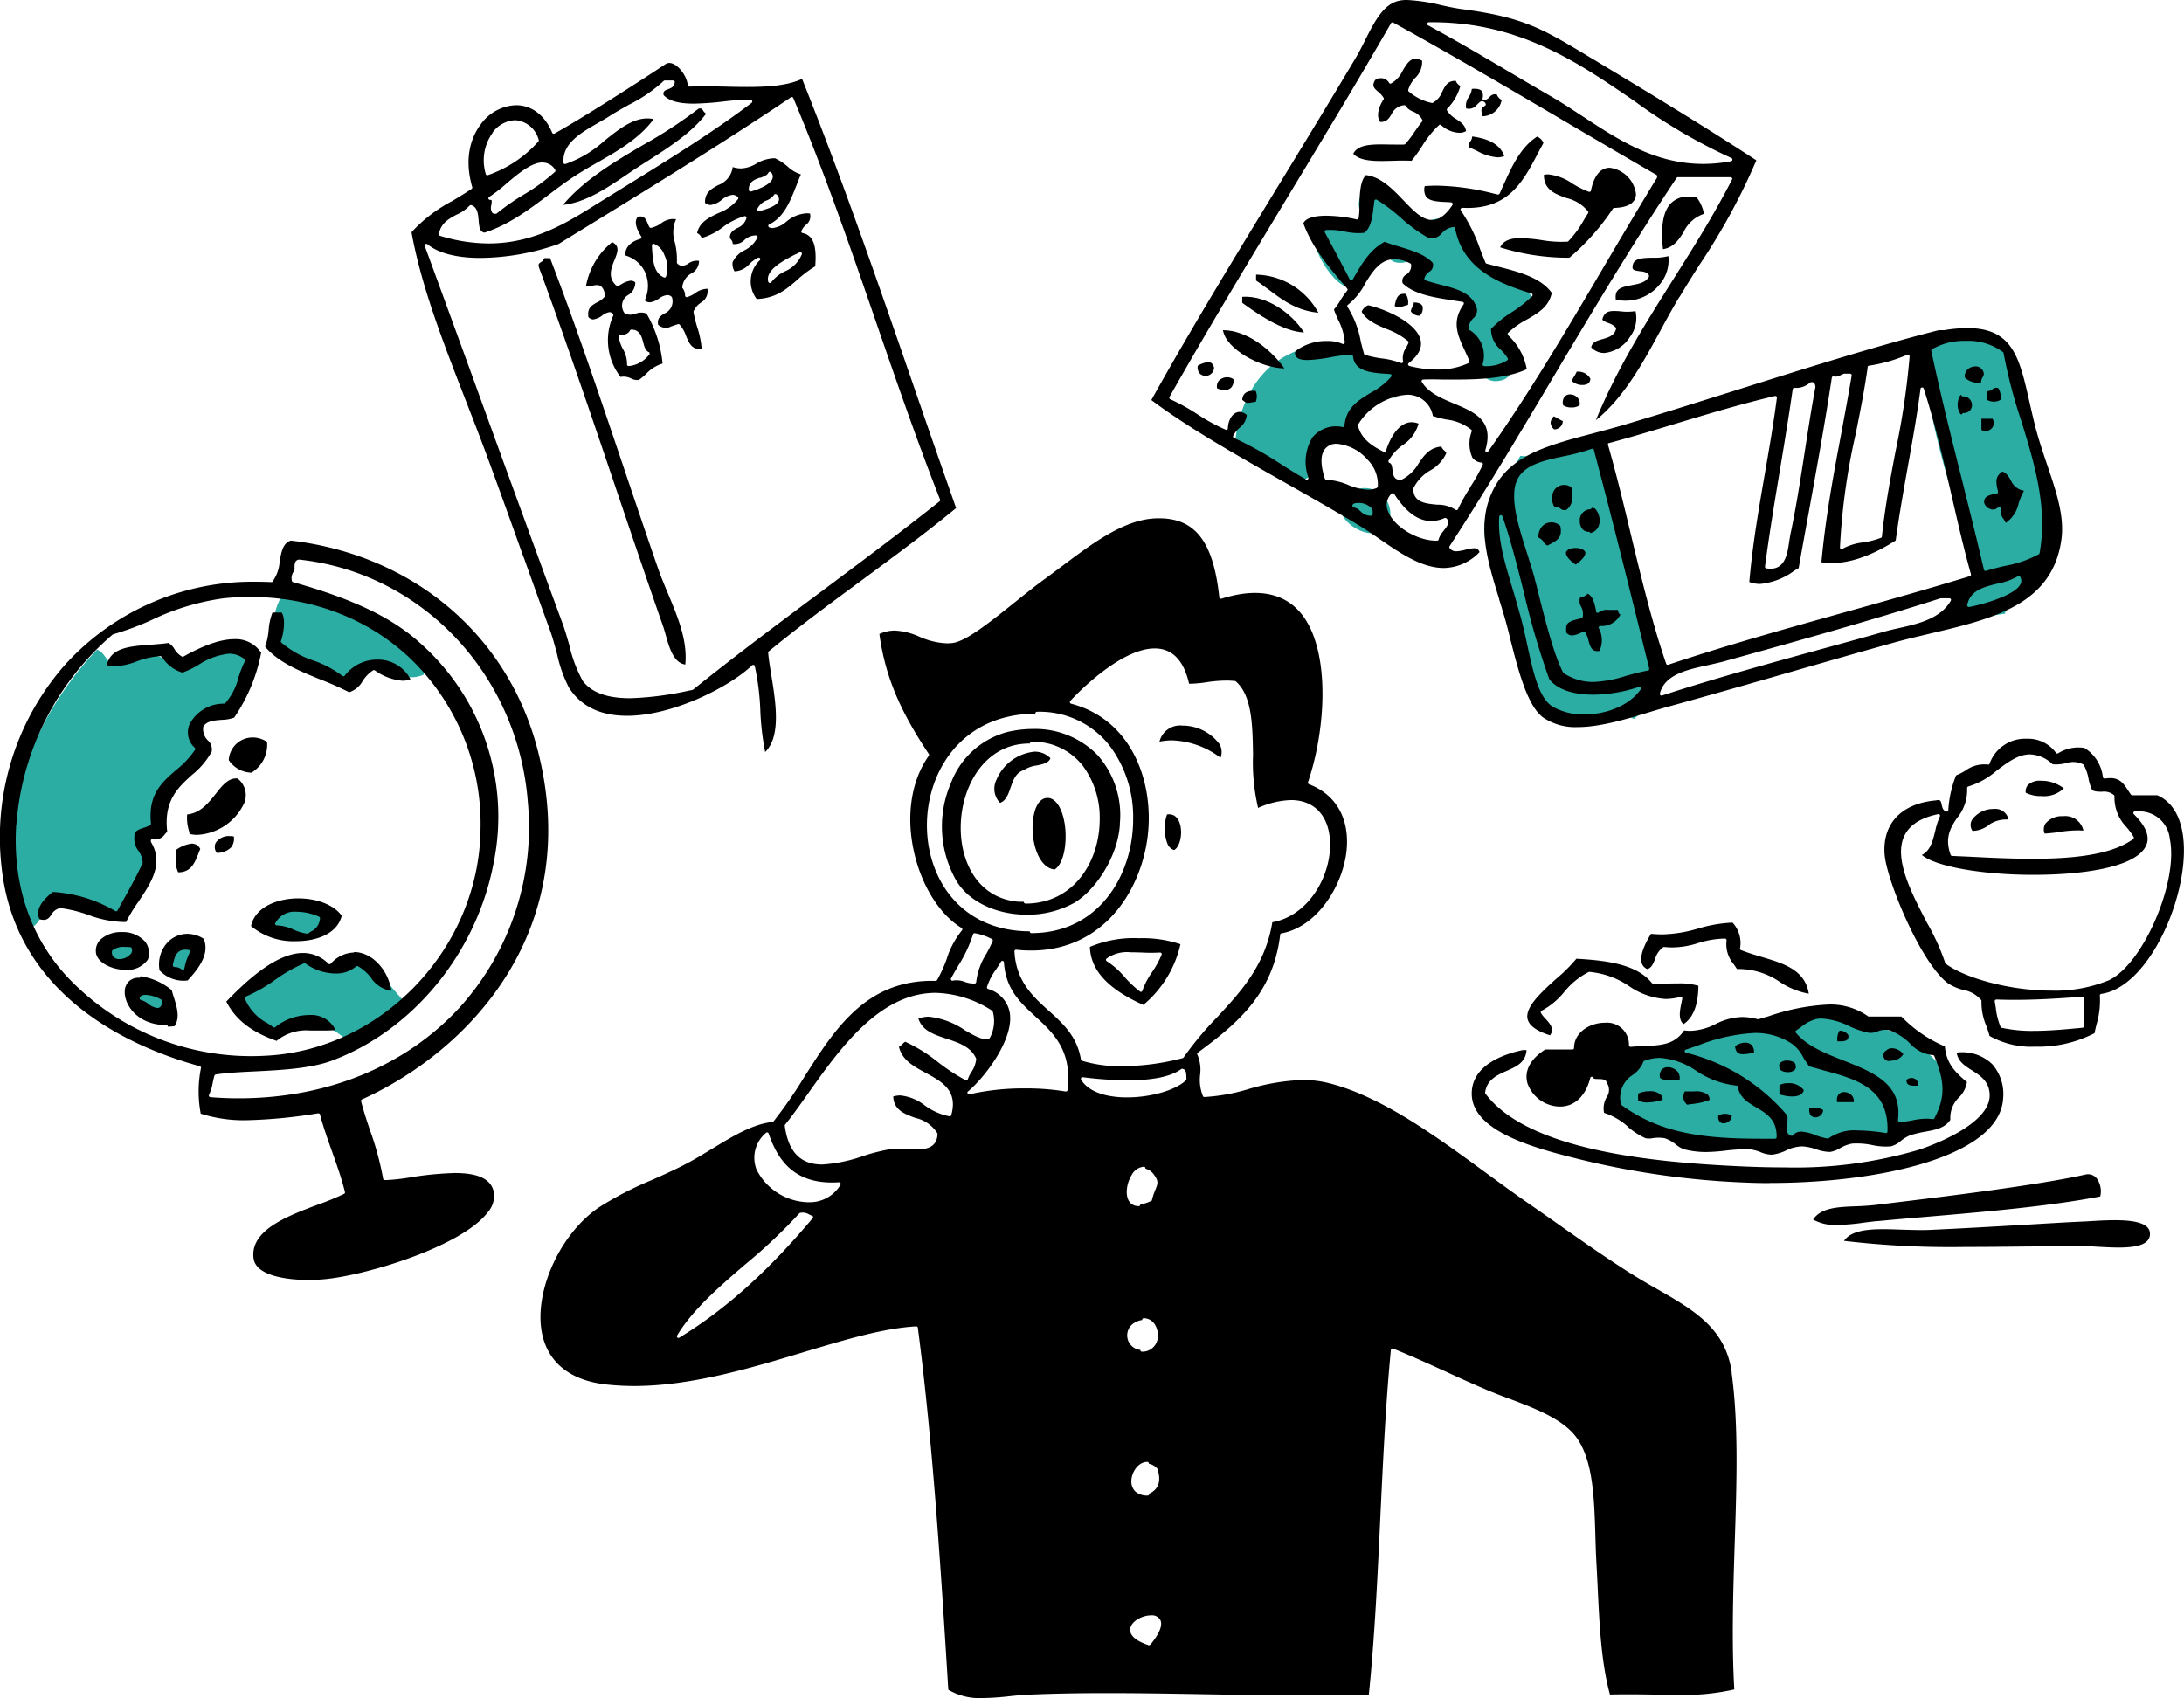<svg xmlns="http://www.w3.org/2000/svg" width="275.084" height="213.91" viewBox="0 0 275.084 213.91">
    <path data-name="パス 702" d="M126.276 21.2c4.548-1.846 8.53-1.773 8.022 4.534 1.773 2.529 7.586 1.017 6.975 5.929-.712 1.163-2.412 1.308-3.139 2.441.886 3.066 1.773 6.6-1.4 6.627-2.761.029-4.766-6.176-3.139-9.417-1.439-1.584-4.432-1.6-5.929-3.139.1-1.453-.465-1.351 0-2.441-1.715-.61-3.168.959-4.534-.7-3.023.959-2.427 3.895-4.883 3.836-2.252-.058-7.31-8.487-2.093-8.719 1.468-.073 1.468 1.061 2.79 1.744A.957.957 0 0 1 120 21.2c.668-.843-.857-1.729-.349-3.488 2.543-4.156 5.8.756 6.627 3.488z" transform="translate(51.607 7.284)" style="fill:#2bada4;fill-rule:evenodd"/>
    <path data-name="パス 703" d="M170.406 65.952c-.552-3.342 2.514-5.13 3.836-7.673-3.982-7.658-6.815-18.281-7.673-27.9a9.145 9.145 0 0 1 11.509 1.4c.712 9.053 4.156 15.375 4.534 24.762-1.279 3.139-4.374 4.461-5.58 7.673a26.007 26.007 0 0 0-6.626 1.738z" transform="translate(75.485 13.102)" style="fill:#2bada4;fill-rule:evenodd"/>
    <path data-name="パス 704" d="M127.627 33.114c.741 1.322-.015 2.3-.349 3.488-4.984-.1-5.2 4.563-9.765 4.883 1.133 10.26-8.007 3.473-10.463.7.916-8.036 6.06-13.311 15-12.207a3.848 3.848 0 0 1 1.744 2.441c1.613-.1 3.023 0 3.836.7z" transform="translate(48.511 13.504)" style="fill:#2bada4;fill-rule:evenodd"/>
    <path data-name="パス 705" d="M143.3 38.135c1.366 8.152 4.069 17.09 5.929 25.809.174 1.453 1.976 1.279 2.093 2.79-.77 2.717-1.831 5.144-3.836 6.627-2.994-1.468-4.825-.116-9.068-.349-4.432-2.209-5-7.934-6.975-14.3-1.032-3.342-2.79-6.743-2.79-9.068 0-4.025 3.037-6.409 4.534-9.417 4.374.509 6.51-2.979 10.114-2.093z" transform="translate(58.3 17.202)" style="fill:#2bada4;fill-rule:evenodd"/>
    <path data-name="パス 706" d="M117.575 42.791a3.219 3.219 0 0 1 4.883 3.139c-.828 5.17-9.707-.625-4.883-3.139z" transform="translate(52.634 19.173)" style="fill:#2bada4;fill-rule:evenodd"/>
    <path data-name="パス 707" d="M24.821 51.53c6.714 1.54 12.832 3.677 17.438 7.324-.247 1.293.6 1.5.349 2.79-2.688 1.206-4.621-1.133-6.975-1.4-1.54-.145-.756 2.034-2.093 2.093-4.664-1.55-12.671-3.948-8.719-10.807z" transform="translate(10.764 23.339)" style="fill:#2bada4;fill-rule:evenodd"/>
    <path data-name="パス 708" d="M31.279 56.228c-.45 10.681-3.633 5.566-7.673 10.463-.276 1.439 1.351 1.787 1.177 3.139-3.226 2.47-4.883 7.324-7.455 10.463 1.918 3.691-1.482 7.077-3.139 9.417-2.6-.538-4.49-1.787-6.975-2.441-2.093.465-1.976 3.139-3.488 4.185-1.54-1.555-2.122-4.2-2.441-6.627C-.3 72.881 6.255 62.3 11.748 56.576c.872.291 1.1 1.221 1.744 1.744 2.732-1.7 6.5-1.686 8.37.7 3.677-.174 5.973-4.621 9.417-2.79z" transform="translate(.47 25.267)" style="fill:#2bada4;fill-rule:evenodd"/>
    <path data-name="パス 709" d="M30.048 81.779c-2.049 1.511-3.909-.538-6.278-.7v-1.044c1.133-2.005 7.106-2.093 6.278 1.744z" transform="translate(10.769 35.639)" style="fill:#2bada4;fill-rule:evenodd"/>
    <path data-name="パス 710" d="M13.211 83.533a5.825 5.825 0 0 1-3.488.349c-1.86-2.382 4.069-3.182 3.488-.349z" transform="translate(4.239 37.024)" style="fill:#2bada4;fill-rule:evenodd"/>
    <path data-name="パス 711" d="M18 82.107a5.032 5.032 0 0 1-1.4 3.488h-1.4c-.879-1.715.734-4.782 2.8-3.488z" transform="translate(6.776 37.055)" style="fill:#2bada4;fill-rule:evenodd"/>
    <path data-name="パス 712" d="M41.467 88.408c-1.163 2.906-4.941 3.2-7.673 4.534-1.061-.916-2.529-1.424-3.488-2.441-3.924 2.267-8.952 2.209-9.417-3.139 4.156-1.351 7.222-6.162 12.207-2.79 3.329-3.735 6.004 1.613 8.371 3.836z" transform="translate(9.464 37.729)" style="fill:#2bada4;fill-rule:evenodd"/>
    <path data-name="パス 713" d="M16.761 88.751c-1.555 1.235-4.839-.668-5.231-2.79 1.613-1.104 4.87.509 5.231 2.79z" transform="translate(5.222 38.781)" style="fill:#2bada4;fill-rule:evenodd"/>
    <path data-name="パス 714" d="M178.894 101.964c-12.207 2.63-22.336 2.6-35.225.7a5.447 5.447 0 0 0-3.488-3.139c-.189-1.816.465-2.79.7-4.185 1.628-.131 2.456-2.049 4.185-2.441.349-.073 1.337.509 1.744.349 1.584-.625 5.609-2.965 8.022-3.488 1.7-.363 3.589.683 5.58.349 2.659-.45 3.749-2.267 6.627-2.093.828.044 1.54.872 2.441 1.046 2.834.538 4.694.45 6.975 1.744 4.9 2.776 8.385 7.426 2.441 11.161z" transform="translate(63.51 39.867)" style="fill:#2bada4;fill-rule:evenodd"/>
    <g data-name="グループ 384">
        <path data-name="パス 715" d="M211.521 37.449c.828-1.381 1.7-2.776 2.558-4.127a79.539 79.539 0 0 0 7.142-13.123c-6.336-4.156-13.936-8.763-21.827-13.5-5.362-3.226-7.833-4.563-15.259-5.551-.785-.1-1.671-.291-2.6-.494a22.616 22.616 0 0 0-4.3-.654 4.562 4.562 0 0 0-1.046.1c-1.976.45-3.081 2.659-4.258 4.984-.378.756-.77 1.54-1.192 2.238-2.965 4.984-6.118 10.158-9.17 15.157-5.7 9.344-11.6 19.008-16.552 27.916 4.636 3.488 10.9 7.033 16.944 10.463 3.183 1.8 6.467 3.662 9.4 5.449.77.465 1.54 1 2.369 1.569 2.63 1.816 5.348 3.677 8.123 3.677a6.332 6.332 0 0 0 4.5-2.005.666.666 0 0 0-.727-.48 4.414 4.414 0 0 0-1.075.189 5.332 5.332 0 0 1-1.1.189.956.956 0 0 1-.872-.421.2.2 0 0 1 0-.218c4.563-7.019 8.966-14.4 13.21-21.551 4.926-8.269 10.013-16.8 15.389-24.85a.207.207 0 0 1 .174-.087h6.627a.457.457 0 0 1 .174.1.174.174 0 0 1 0 .2c-2.238 4.389-4.839 8.516-7.353 12.5-3.5 5.551-7.121 11.277-9.795 17.816 3.6-2.935 5.915-7.208 8.152-11.32.756-1.4 1.54-2.834 2.354-4.185zM172.84 64.827a.205.205 0 0 1-.2.145 1.78 1.78 0 0 1-1.293-.581 1.569 1.569 0 0 0-.828-.465.208.208 0 0 1-.174-.218c0-.16.131-.349.712-.349a2.22 2.22 0 0 1 1.671.639.875.875 0 0 1 .116.828zm.581-3.357a2.991 2.991 0 0 1-1.148.218 7.24 7.24 0 0 1-2.485-.61 8.066 8.066 0 0 0-2.717-.639v-.2.2a.205.205 0 0 1-.2-.145c-.552-1.7-.567-2.935-.029-3.677a1.809 1.809 0 0 1 1.54-.712 5.8 5.8 0 0 1 3.88 2.02 4.4 4.4 0 0 1 1.279 3.357.2.2 0 0 1-.131.174zm8.414 5.406a2.619 2.619 0 0 0-.625 1.046.206.206 0 0 1-.2.189h-.116c-2.383 0-5.261-1.729-6.031-3.633a1.946 1.946 0 0 1 .421-2.3.219.219 0 0 1 .16-.058.193.193 0 0 1 .145.087c.974 1.482 2.514 3.43 4.679 3.43a4.277 4.277 0 0 0 1.686-.378.209.209 0 0 1 .2.029.628.628 0 0 1 .262.407c.044.363-.262.756-.6 1.177zm3.357-5.493a23 23 0 0 0-1.555 2.761.231.231 0 0 1-.145.116h-.044a.187.187 0 0 1-.145-.058 4.089 4.089 0 0 0-2.282-.625c-1.4-.131-2.994-.262-3.008-1.962v-.073a5.243 5.243 0 0 1 2.136-2.282 4.727 4.727 0 0 0 2.02-2.18.954.954 0 0 0-.262-.334 1.289 1.289 0 0 1-.363-.494c-1.5.145-2.165 1.1-2.863 2.122a5.1 5.1 0 0 1-2.136 2.049h-.058c-.959.116-1.032-.683-1.1-1.235-.058-.494-.116-.785-.363-.872a.206.206 0 0 1-.131-.116.241.241 0 0 1 0-.174 6.454 6.454 0 0 1 1.787-1.962 4.677 4.677 0 0 0 1.991-2.7 2.449 2.449 0 0 0-.872-.174c-1.555 0-2.688 1.86-3.226 3.6a.206.206 0 0 1-.116.131.241.241 0 0 1-.174 0c-1.381-.7-2.776-1.54-3.241-3.27v-.145a7.923 7.923 0 0 1 6.176-3.778 3.206 3.206 0 0 1 3.255 2.674 12.022 12.022 0 0 0 1.729.45 6.041 6.041 0 0 1 3.124 1.293.209.209 0 0 1 .044.2 4.321 4.321 0 0 0 .073 3.284 1.49 1.49 0 0 0 1.148.639.2.2 0 0 1 .16.1.177.177 0 0 1 0 .189 22.842 22.842 0 0 1-1.584 2.819zm3.865-17.293a5.806 5.806 0 0 1 .843 1.032.2.2 0 0 1-.044.262 5.031 5.031 0 0 1-2.906.741s-.131-.029-.16-.073a.2.2 0 0 1-.044-.174 3.752 3.752 0 0 0-1.642-4.3.2.2 0 0 1-.116-.189 1.78 1.78 0 0 1 .581-1.293 1.334 1.334 0 0 0 .465-1.133c-.48-2.034-2.485-2.558-4.621-3.11a25.228 25.228 0 0 1-1.875-.538.2.2 0 0 1-.131-.247 1.458 1.458 0 0 1 .61-.828.964.964 0 0 0 .45-1.119c-.974-1.075-2.616-1.569-4.214-2.049-.625-.189-1.264-.378-1.86-.61-1.86 1-2.892 2.79-3.982 4.694l-.044.058s-.1.1-.174.1a.247.247 0 0 1-.189-.116c-1.1-2.136-2.209-4.2-3.139-5.929a.216.216 0 0 1 0-.189.2.2 0 0 1 .16-.1 8.14 8.14 0 0 1 2.325.189 9.085 9.085 0 0 0 1.715.2 6.842 6.842 0 0 0 .77-.044c.857-.625 1.032-2.034 1.192-3.4.029-.2.044-.407.073-.61a.193.193 0 0 1 .116-.16.216.216 0 0 1 .189 0 21.426 21.426 0 0 1 3.066 2.311 18.9 18.9 0 0 0 3.517 2.543 1.717 1.717 0 0 0 1.628-.639 2.239 2.239 0 0 1 1.439-.77.207.207 0 0 1 .218.16c1 5.159 5.493 6.946 9.62 8.211a.171.171 0 0 1 .131.145.21.21 0 0 1-.044.189 15.646 15.646 0 0 1-2.558 2.02 13.631 13.631 0 0 0-2.616 2.107 3.318 3.318 0 0 0 1.221 2.616zm-17.162-8.3c.945-1.54 1.933-3.139 3.749-3.139a4.566 4.566 0 0 1 1.976.523.225.225 0 0 1 .116.16 1.3 1.3 0 0 1-.625 1.264.887.887 0 0 0-.436 1.09c1.424 1.4 3.953 1.787 6.409 2.165l1.119.174a.193.193 0 0 1 .16.116.25.25 0 0 1-.015.2c-1.54 2.194-.756 3.865.145 5.813.189.421.407.872.581 1.322a.2.2 0 0 1-.1.262 9.143 9.143 0 0 1-3.953.814 14.3 14.3 0 0 1-3.5-.45.222.222 0 0 1-.16-.16.186.186 0 0 1 .073-.2c1.221-.945 1.715-1.918 1.5-2.892-.465-2.093-4.113-3.822-6.6-4.4a1.471 1.471 0 0 0-.828.814c.625 1.119 1.86 1.642 3.168 2.194a8.927 8.927 0 0 1 2.674 1.511.209.209 0 0 1 .058.218 4.775 4.775 0 0 1-.305.61 2.287 2.287 0 0 0-.378 1.715.223.223 0 0 1-.073.189.209.209 0 0 1-.2.029 10.064 10.064 0 0 0-2.427-.581 13.329 13.329 0 0 1-2.093-.45.192.192 0 0 1-.131-.145c-.145-.509-.276-1.032-.407-1.555a12.054 12.054 0 0 0-1.657-4.316.293.293 0 0 1-.044-.16.167.167 0 0 1 .087-.131 8.215 8.215 0 0 0 2.151-2.645zm36.853-13.471c-2.223 3.633-4.432 7.382-6.568 11-4.65 7.891-9.446 16.058-14.721 23.527a.201.201 0 0 1-.363-.174c1.1-3.706-1.337-4.737-3.938-5.827-1.6-.668-3.255-1.366-4.069-2.732a.175.175 0 0 1 0-.2.2.2 0 0 1 .174-.1c.654-.029 1.5-.029 2.456 0h1.628c2.906 0 6.539-.145 8.952-1.308a7.587 7.587 0 0 0-2.354-4.272.194.194 0 0 1 0-.291 9.938 9.938 0 0 1 2.34-1.671c1.439-.828 2.79-1.6 3.168-3.371-1.4-1.947-4.142-2.645-6.815-3.328-.465-.116-.93-.233-1.4-.363a.177.177 0 0 1-.131-.116c-.218-.538-.436-1.075-.654-1.628a20.749 20.749 0 0 0-2.456-4.955.2.2 0 0 1-.015-.218.265.265 0 0 1 .189-.116c5.769.305 7.629-3.212 9.577-6.946l.654-1.221a1.439 1.439 0 0 0-.8-.8c-2.122 1.366-3.226 3.851-4.3 6.249-.145.305-.276.625-.421.93a.214.214 0 0 1-.233.116l-.494-.116a30.957 30.957 0 0 0-7.15-1c-.509 0-1.032.015-1.555.058a1.745 1.745 0 0 0 .174 1.337c.436.567 1.482.625 2.514.668.218 0 .436.029.639.044a.205.205 0 0 1 .174.116.248.248 0 0 1 0 .2c-.843 1.279-1.7 1.9-2.587 1.9-1.221 0-2.354-1.177-3.56-2.441-1.351-1.41-2.877-3.008-4.766-3.212-.756.756-.785 2.558-.814 3.895a8.552 8.552 0 0 1-.1 1.526.167.167 0 0 1-.087.131.2.2 0 0 1-.16.029 17.805 17.805 0 0 0-3.822-.465c-1.133 0-2.543.174-2.892.959 1.163 3.139 3.2 5.508 5.159 7.8l.363.421a.218.218 0 0 1 0 .262 9.288 9.288 0 0 0-.8 1.133 9.035 9.035 0 0 1-.869 1.241 11.722 11.722 0 0 0 .538 1.308 7.4 7.4 0 0 1 .828 2.819.234.234 0 0 1-.087.189.2.2 0 0 1-.2.015 4.511 4.511 0 0 0-1.889-.363 6.369 6.369 0 0 0-3.938 1.206.464.464 0 0 0-.16.349c.029.392.233.843 1.569.843a18.728 18.728 0 0 0 2.906-.349 20.641 20.641 0 0 1 2.63-.334.2.2 0 0 1 .2.189c.2 1.976 2.3 2.107 4.5 2.252h.174a.232.232 0 0 1 .174.131.176.176 0 0 1-.029.2 8.819 8.819 0 0 1-2.587 2.034c-1.6.974-3.1 1.889-3.3 4.127a.2.2 0 0 1-.073.145.261.261 0 0 1-.16.044 3.85 3.85 0 0 0-3.793 1.293 5.863 5.863 0 0 0-.523 5.072.186.186 0 0 1-.073.218.234.234 0 0 1-.131.044.138.138 0 0 1-.1-.029 82.636 82.636 0 0 1-3.052-1.86 45.047 45.047 0 0 0-6-3.357.227.227 0 0 1-.116-.116.3.3 0 0 1 0-.16 3.539 3.539 0 0 1 .814-1.017 2.28 2.28 0 0 0 .9-1.6 1.351 1.351 0 0 0-.9-.392c-.8 0-1.439.9-1.482 2.064a.2.2 0 0 1-.087.16.179.179 0 0 1-.189.015 23.809 23.809 0 0 1-3.56-1.947 24.857 24.857 0 0 0-3.415-1.889.225.225 0 0 1-.116-.116.358.358 0 0 1 .015-.174c4.829-8.544 9.958-17.014 14.899-25.214 4.3-7.121 8.763-14.488 13.006-21.871a.2.2 0 0 1 .276-.073c7.237 3.982 14.416 8.211 21.362 12.294 3.851 2.267 7.833 4.607 11.785 6.888a.232.232 0 0 1 .1.131.287.287 0 0 1-.029.16zm9.271-2.005a19.262 19.262 0 0 1-3.488.334c-6.074 0-10.681-3.037-15.157-5.973-1.308-.857-2.543-1.671-3.807-2.412-1.9-1.1-3.764-2.194-5.551-3.255-3.56-2.107-6.932-4.083-10.143-5.813a.2.2 0 0 1-.1-.233.218.218 0 0 1 .2-.16h.392c11.015 0 18.368 5.043 25.474 9.911a69.019 69.019 0 0 0 12.236 7.193.213.213 0 0 1 .131.218.186.186 0 0 1-.16.174z"/>
        <path data-name="パス 716" d="M175.44 20.257c.8-.029 1.613-.044 2.354 0a20.23 20.23 0 0 0 1.293-1.8 12.766 12.766 0 0 1 2.151-2.688.221.221 0 0 1 .291 0 3.58 3.58 0 0 0 2.282.959 1.547 1.547 0 0 0 .843-.218c-.116-.77-.654-1.119-1.221-1.5a3.374 3.374 0 0 1-1.177-1.09.2.2 0 0 1 .029-.233 6.6 6.6 0 0 0 1.657-2.863 1.181 1.181 0 0 1-.581-.639h-.058c-.974 0-1.279.625-1.642 1.351a2.618 2.618 0 0 1-1.221 1.424.139.139 0 0 1-.131 0 6.406 6.406 0 0 1-2.877-1.439.216.216 0 0 1-.058-.2 3.71 3.71 0 0 1 .872-1.5 2.769 2.769 0 0 0 .872-2.165 1.718 1.718 0 0 0-.843-.247c-.712 0-1.148.727-1.6 1.482a3.512 3.512 0 0 1-1.468 1.628.193.193 0 0 1-.262-.116 1.18 1.18 0 0 0-1.061-.552.92.92 0 0 0-.7.262c-.421.727-.116 1 .392 1.439a3.151 3.151 0 0 1 .683.756.223.223 0 0 1 0 .233c-.421.581-1.046 1.991-.421 2.819.785.044 1.09-.421 1.424-.959a1.921 1.921 0 0 1 1.6-1.148.184.184 0 0 1 .189.1 2.057 2.057 0 0 0 .915.7 2.159 2.159 0 0 1 1.19 1.074.209.209 0 0 1-.044.2c-.334.392-.639.843-.945 1.279a11.748 11.748 0 0 1-1.163 1.526.277.277 0 0 1-.145.073c-.581.029-1.192 0-1.8 0-.363 0-.727-.015-1.09-.015-1.773 0-3.037.2-3.517 1.177.712.8 2.18.916 3.517.916.48 0 .974-.015 1.468-.029z"/>
        <path data-name="パス 717" d="M65.972 70.232c1.119 3.139 2.223 6.22 3.284 9.112.363.988.639 2.049.916 3.081a16.79 16.79 0 0 0 1.5 4.214c1.5 2.34 3.953 3.531 7.31 3.531 5.9 0 13.064-3.764 15.738-6.35a.187.187 0 0 1 .142-.056h.058a.187.187 0 0 1 .145.145 31.649 31.649 0 0 1 .7 5.595 33.979 33.979 0 0 0 .61 5.231c2.02-1.962 1.337-6.234.77-9.707-.16-1-.32-1.962-.392-2.8a.2.2 0 0 1 .073-.174c3.822-3.139 7.905-6.147 11.844-9.053 3.909-2.892 7.963-5.871 11.756-9a2511.431 2511.431 0 0 1-5.319-15.288c-4.445-12.878-9.045-26.203-14.084-38.774-1.933.9-4.578 1.017-6.932 1.017q-1.351 0-2.747-.044c-1.584-.029-3.241-.058-4.5 0a.23.23 0 0 1-.218-.189c-.145-1.308-1.381-2.79-2.325-2.79a.87.87 0 0 0-.494.16c-3.115 2.079-10.439 6.771-13.97 8.735a.185.185 0 0 1-.174 0 .158.158 0 0 1-.116-.116c-.916-2.194-2.572-3.459-4.548-3.459a5.7 5.7 0 0 0-4.461 2.427c-.9 1.192-2.238 3.807-1.061 7.876a.207.207 0 0 1-.073.233c-.785.538-1.628 1.046-2.456 1.54a18.732 18.732 0 0 0-5.115 3.924c1.221 6.772 3.938 13.762 6.815 21.158.974 2.5 1.976 5.072 2.921 7.658 1.453 3.967 2.95 8.138 4.389 12.163zm2.369-49.757a1.831 1.831 0 0 1 1.584.916.2.2 0 0 1-.029.262 24.118 24.118 0 0 1-3.953 2.877 29.084 29.084 0 0 0-3.371 2.354.132.132 0 0 1-.1.044h-.131a.451.451 0 0 1-.363-.16 1.223 1.223 0 0 1-.087-.959c.029-.2.073-.552 0-.625h-.129a.247.247 0 0 1-.233-.131.208.208 0 0 1 .087-.247 17.878 17.878 0 0 0 2.093-1.613c1.507-1.279 3.222-2.729 4.617-2.729zm-6.307-3.764a3.708 3.708 0 0 1 2.848-1.569 3.294 3.294 0 0 1 2.965 2.47.247.247 0 0 1-.029.2 15.107 15.107 0 0 1-6.366 4.252.629.629 0 0 0-.073.015.176.176 0 0 1-.189-.145 5.917 5.917 0 0 1 .857-5.2zm-4.5 10.318a4.936 4.936 0 0 0 1.6-1.119.253.253 0 0 1 .218-.073c.785.233.857 1.119.93 1.9.073.916.16 1.482.741 1.569 3.037-.974 5.595-2.892 8.065-4.752.974-.741 1.991-1.5 3.008-2.18s2.122-1.322 3.2-1.933c2.587-1.482 5.261-3.023 7.033-5.435a3.608 3.608 0 0 0-.785-.087c-1.875 0-3.589 1.351-5.391 2.79a14.315 14.315 0 0 1-4.926 2.95.25.25 0 0 1-.174-.029.167.167 0 0 1-.087-.16c-.145-2.4 2.209-3.749 4.287-4.941.494-.291.974-.552 1.4-.828.828-.538 1.7-1.017 2.543-1.5a18.613 18.613 0 0 0 4.4-3.008.187.187 0 0 1 .145-.058h1.046a.491.491 0 0 1 .145.058.219.219 0 0 1 .058.16c-.044.581-.48.756-.843.886-.407.16-.654.247-.567.741.683.727 1.889 1.075 3.778 1.075a36.418 36.418 0 0 0 3.706-.262 26.311 26.311 0 0 1 3.488-.218.2.2 0 0 1 .189.145.207.207 0 0 1-.073.233c-4.534 3.473-9.969 6.845-15.229 10.1-1.337.828-2.659 1.642-3.967 2.456l-.378.233c-3.677 2.311-7.847 4.926-13.544 4.926a21.005 21.005 0 0 1-6.118-.959.208.208 0 0 1-.145-.233c.233-1.381 1.279-1.933 2.282-2.47zm-4.025 3.967a.2.2 0 0 1 .073-.233.219.219 0 0 1 .247 0c1.381 1.133 3.691 1.729 6.656 1.729a30.264 30.264 0 0 0 9.877-1.757l2.541-1.571c8.85-5.435 18.02-11.059 26.71-16.9a.238.238 0 0 1 .174-.029.206.206 0 0 1 .131.116c3.822 9.068 7.179 18.79 10.419 28.206 2.558 7.411 5.2 15.084 8.065 22.365a.226.226 0 0 1-.058.233c-4.868 3.865-9.94 7.658-14.866 11.335-5.362 4-10.9 8.138-16.174 12.381l-.087.044-.509.1a39.35 39.35 0 0 1-7.324.945c-2.906 0-4.854-.712-5.973-2.165a16.783 16.783 0 0 1-1.7-4.519c-.276-.93-.523-1.816-.77-2.5-3.081-8.37-6.423-17.54-9.649-26.419-2.7-7.455-5.362-14.75-7.789-21.362z"/>
        <path data-name="パス 718" d="M186.078 13.152c.2-.218.392-.407.61-.407a.514.514 0 0 1 .421.291.2.2 0 0 1-.058.276c-.552.349-.509.523-.363 1.1.015.073.044.16.058.233a2.515 2.515 0 0 0 2.4-2.064 1.241 1.241 0 0 1-.61-.668.834.834 0 0 0-.9.291 1.254 1.254 0 0 1-.654.421.2.2 0 0 1-.189-.058.215.215 0 0 1-.058-.189 1.114 1.114 0 0 0-.116-.916c-.189-.233-.625-.32-1.235-.262a2.4 2.4 0 0 1-.392 1.032 1.815 1.815 0 0 0-.32 1.424 1.251 1.251 0 0 0 1.4-.538z"/>
        <path data-name="パス 719" d="M70.913 25.809c2.8-.276 5.537-2.122 7.978-3.778.538-.363 1.046-.712 1.569-1.046.334-.218.668-.421 1-.639 2.79-1.787 5.682-3.633 7.484-6.031a1.045 1.045 0 0 1-.378-.378c-.16-.247-.262-.334-.581-.247a58.3 58.3 0 0 1-7.019 4.592c-3.633 2.136-7.382 4.36-10.056 7.528z"/>
        <path data-name="パス 720" d="M185.018 18.557c.305.116.639.276.988.436a6.487 6.487 0 0 0 2.6.828 2.173 2.173 0 0 0 .872-.174c-.538-1.381-1.831-2.165-4.054-2.456a1.127 1.127 0 0 1-.247.654.716.716 0 0 0-.145.7z"/>
        <path data-name="パス 721" d="M88.351 29.994a7.928 7.928 0 0 0 2.659-1.351 8.676 8.676 0 0 1 2.761-1.41.22.22 0 0 1 .189.044.181.181 0 0 1 .058.189 1.885 1.885 0 0 1-1.133 1.25c-.494.276-.93.523-.959 1.163a.431.431 0 0 0 .145.291.851.851 0 0 1 .218.567 1.745 1.745 0 0 0 1.453-.48 2.093 2.093 0 0 1 1.424-.6h.058s.131.044.16.087a.179.179 0 0 1 .015.189 3.607 3.607 0 0 1-1.628 1.6 3.119 3.119 0 0 0-1.5 1.5 1.826 1.826 0 0 0 .247 1.148 2.658 2.658 0 0 0 1.889-.93 4.192 4.192 0 0 1 1.061-.785c.029 0 .058-.015.087-.015a.207.207 0 0 1 .174.087.186.186 0 0 1-.044.262 3.66 3.66 0 0 0-.378 4.868c2.427-.087 3.749-1.235 5.144-2.441a13.678 13.678 0 0 1 2.228-1.673c.218-2.659-.262-3.924-1.6-4.2a.14.14 0 0 1-.131-.1.185.185 0 0 1 0-.174 2.031 2.031 0 0 1 .567-.756 1.345 1.345 0 0 0 .509-1.424 2.347 2.347 0 0 0-.45-.029 4.357 4.357 0 0 0-2.558 1.075 3.179 3.179 0 0 1-1.686.785 1.35 1.35 0 0 1-.421-.073.247.247 0 0 1-.145-.189.232.232 0 0 1 .116-.2c1.846-.886 2.616-2.834 3.43-4.9q.262-.7.567-1.4a4.318 4.318 0 0 1-1.657-.974 7.073 7.073 0 0 0-1.6-1.061h-.029a4.644 4.644 0 0 0-2.34.683 3.98 3.98 0 0 1-1.918.6 3.43 3.43 0 0 1-1.046-.174 2.8 2.8 0 0 1-1.846 2.282c-.886.494-1.671.93-1.642 2.223a1.067 1.067 0 0 0 .7.276 2.818 2.818 0 0 0 1.41-.654 2.641 2.641 0 0 1 1.351-.625 1 1 0 0 1 .668.262.22.22 0 0 1 .029.276 5.719 5.719 0 0 1-2.47 1.758c-1.221.581-2.369 1.133-2.688 2.514a1.182 1.182 0 0 1 .567.6zm11.887 2.034c.16-.087.32-.16.465-.247a.2.2 0 0 1 .233.029.209.209 0 0 1 .058.218 3.977 3.977 0 0 1-2.151 2.165 4.686 4.686 0 0 0-1.7 1.366.207.207 0 0 1-.174.087h-.029a.221.221 0 0 1-.174-.145c-.421-1.482 1.918-2.688 3.473-3.488zm-2.6-7.586a.287.287 0 0 1 .174.058.738.738 0 0 1 .291.741c-.16.654-1.439 1.1-2.47 1.351h-.044a.233.233 0 0 1-.16-.073.264.264 0 0 1-.044-.2 2.159 2.159 0 0 1 1.194-1.077 2.058 2.058 0 0 0 .915-.7.21.21 0 0 1 .145-.1zm-1.9-2.034c.45-.16.872-.305 1.046-.654a.225.225 0 0 1 .16-.116.2.2 0 0 1 .174.073.784.784 0 0 1 .189.756c-.291.959-2.485 1.6-2.732 1.657h-.058a.121.121 0 0 1-.116-.044.253.253 0 0 1-.087-.16c-.029-1.046.77-1.322 1.424-1.54z"/>
        <path data-name="パス 722" d="M212.061 29.223a4.38 4.38 0 0 1 2.558-2.282 4.791 4.791 0 0 0-.93-2.093 5.733 5.733 0 0 0-.959-.087 3.02 3.02 0 0 0-2.354.93c-.916 1.032-1.221 2.95-.916 5.7 1.351-.218 1.976-1.177 2.616-2.18z"/>
        <path data-name="パス 723" d="M84.587 41.11c.233-.087.494-.189.814-.276h.058a.187.187 0 0 1 .145.058 4.088 4.088 0 0 1 .8 1.41c.378.9.7 1.7 1.846 1.686h.131a11.573 11.573 0 0 0-.567-2.79 16.565 16.565 0 0 1-.465-1.86v-.1a2.463 2.463 0 0 1 .916-1.1 1.677 1.677 0 0 0 .843-1.758 2.639 2.639 0 0 0-1.555.552 3.7 3.7 0 0 1-.988.494.29.29 0 0 1-.189-.029.207.207 0 0 1-.087-.174 1.52 1.52 0 0 0-.32-.93.148.148 0 0 1-.029-.131 2.211 2.211 0 0 1 1.133-1.715 1.788 1.788 0 0 0 .974-1.584 1.829 1.829 0 0 0-1.351.334 1.576 1.576 0 0 1-.756.291.862.862 0 0 1-.625-.291.173.173 0 0 1-.058-.16 9.093 9.093 0 0 0-.262-2.529 4.047 4.047 0 0 1 .16-2.892 3.578 3.578 0 0 0-.378-.029 2.546 2.546 0 0 0-1.5.538 3.465 3.465 0 0 1-1.279.581.185.185 0 0 1-.2-.1 2.525 2.525 0 0 1-.233-.494c-.262-.625-.48-.959-1.221-.814-.639.741.073 1.918.421 2.5a.187.187 0 0 1 .015.174.206.206 0 0 1-.131.116c-1.264.392-1.86 1.017-1.933 2.078a3.941 3.941 0 0 1 2.485 2.024 4.269 4.269 0 0 1 0 3.648.962.962 0 0 0 .639.247 2.428 2.428 0 0 0 1.163-.48 2.217 2.217 0 0 1 1.046-.436.771.771 0 0 1 .538.218.185.185 0 0 1 .058.1 1.656 1.656 0 0 1-.959 2.005c-.509.32-.916.567-.8 1.41a1.411 1.411 0 0 0 1.729.174zm-.7-6.263a.209.209 0 0 1-.189.116.109.109 0 0 1-.073-.015c-1.308-.538-1.41-2.223-1.511-3.851v-.174s.015-.131.073-.174a.183.183 0 0 1 .189-.029 2.3 2.3 0 0 1 1.293 1.381 3.754 3.754 0 0 1 .218 2.732z"/>
        <path data-name="パス 724" d="M80.053 39.484a1.489 1.489 0 0 1-1.337 0 .17.17 0 0 1-.087-.087 1.558 1.558 0 0 1 .523-2.252 1.818 1.818 0 0 0 .862-1.57.832.832 0 0 0-.552-.218 2.784 2.784 0 0 0-1.177.436 3.917 3.917 0 0 1-.421.218.228.228 0 0 1-.233-.029c-1.133-1.017-.639-2.238-.233-3.226.45-1.1.654-1.773-.291-2.252a9.161 9.161 0 0 0-3.3 5.551 1.9 1.9 0 0 0 .8-.058 2.551 2.551 0 0 1 .567-.087c.567 0 .886.392 1.046 1.293a.208.208 0 0 1-.044.16 2.949 2.949 0 0 1-.974.727c-.668.378-1.264.7-1.09 1.846a.829.829 0 0 0 .61.305 2.441 2.441 0 0 0 1.148-.509 1.876 1.876 0 0 1 .9-.407.535.535 0 0 1 .45.247.2.2 0 0 1 .015.2 7.522 7.522 0 0 0 .93 7.716 2.044 2.044 0 0 1 .407-.044 2.22 2.22 0 0 1 .916.233 1.675 1.675 0 0 0 .974.189 7.69 7.69 0 0 0 .93-.77 4.531 4.531 0 0 1 2.061-1.293 15.209 15.209 0 0 0-2.02-6.292 1.729 1.729 0 0 0-1.41.029zm1.758 4.97a.565.565 0 0 1 0 .16 3.705 3.705 0 0 1-2.572 1.5h-.058a.234.234 0 0 1-.131-.044.185.185 0 0 1-.073-.16 3.693 3.693 0 0 0-.523-1.947 4.868 4.868 0 0 1-.523-1.511.208.208 0 0 1 .044-.16.179.179 0 0 1 .145-.073c.668-.044 1.061-.233 1.221-.581a.2.2 0 0 1 .189-.116c1.061 0 1.293.886 1.482 1.6.145.538.276 1.046.683 1.221a.227.227 0 0 1 .116.116z"/>
        <path data-name="パス 725" d="M205.522 35.923c-1.351.247-2.18.465-2.005 1.816a5.512 5.512 0 0 0 5.522-1.9 4.707 4.707 0 0 0 1.1-3.575 6.855 6.855 0 0 1-1.947.2c-1.6.029-2.572.116-2.572 1.25.029.305.305.378.9.45.45.044.945.1 1.163.509a.216.216 0 0 1 0 .189c-.392.741-1.308.9-2.18 1.061z"/>
        <path data-name="パス 726" d="M83.86 80.027c.436 1.555.974 3.473 2.456 3.691.305-3.037-.974-6.06-2.194-8.981-.45-1.075-.916-2.194-1.293-3.284-1.424-4.127-2.863-8.37-4.243-12.483-2.98-8.838-6.046-17.961-9.301-26.448h-.731a.861.861 0 0 1-.436.509c-.218.145-.349.233-.247.625 3.27 8.835 6.539 18.5 9.693 27.829 1.976 5.827 4.011 11.858 5.987 17.5q.153.458.305 1.046z"/>
        <path data-name="パス 727" d="M158.206 34.616v.727c.552.363 1.075.77 1.6 1.148 1.8 1.351 3.5 2.63 6.249 2.906a9.161 9.161 0 0 0-7.833-4.8z"/>
        <path data-name="パス 728" d="M156.462 37.391v.756c1.686 1.221 5.014 3.618 7.789 3.735-1.54-2.398-4.665-4.695-7.789-4.491z"/>
        <path data-name="パス 729" d="M175.659 38.524c.305.276.683.189 1.133.044a6.25 6.25 0 0 1 .552-.16 2.037 2.037 0 0 0-.276-1.381c-1-.116-1.192.465-1.4 1.482z"/>
        <path data-name="パス 730" d="M178.827 39.773a1.26 1.26 0 0 0 .334-1.221c-.131-.291-.509-.45-1.09-.45a1.222 1.222 0 0 1-.2.625.959.959 0 0 0-.16.509 1.3 1.3 0 0 0 1.1.538z"/>
        <path data-name="パス 731" d="M200.421 43.756a2.214 2.214 0 0 0 1.642.712 4.286 4.286 0 0 0 3.212-1.991 3.942 3.942 0 0 0 .727-3.284 6.682 6.682 0 0 1-1.875.029q-.436-.044-.828-.044c-.756 0-1.279.189-1.482 1.1a2.239 2.239 0 0 0 .741.407 2.319 2.319 0 0 1 .945.567.191.191 0 0 1 .044.174c-.189.857-.988 1.09-1.7 1.293s-1.308.378-1.424 1.032z"/>
        <path data-name="パス 732" d="M154.035 41.59c.392 2.4 4.679 4.752 7.746 4.825-1.686-2.384-4.738-4.825-7.746-4.825z"/>
        <path data-name="パス 733" d="M188.81 75.465c.392 1.264.8 2.587 1.133 3.895l.262 1.061c1.017 4 2.165 8.53 4.185 9.983a7.236 7.236 0 0 0 4.331 1.192c2.819 0 6.1-1 9.01-1.875.872-.262 1.729-.523 2.543-.741 5.74-1.584 10.681-3.008 15.477-4.389 4.258-1.221 8.269-2.383 12.774-3.633 1.511-.421 3.081-.785 4.607-1.148 7.933-1.875 15.432-3.648 16.522-11.931.378-2.906-.683-6.016-1.8-9.315-.465-1.366-.945-2.79-1.337-4.214-.349-1.279-.61-2.485-.886-3.662-1.264-5.624-2.107-9.359-7.833-9.359a18.232 18.232 0 0 0-2.906.262 3.274 3.274 0 0 1-.378 0h-.31c-7.818 1.976-16.843 4.825-25.562 7.571-4.854 1.526-9.446 2.979-13.849 4.287-1.453.436-2.863.8-4.214 1.163-6.275 1.656-11.231 2.967-13.075 8.467-1.293 3.865-.029 8.007 1.322 12.381zm56.907.2c-1.308 2.282-4.127 2.921-6.6 3.473-.668.145-1.293.291-1.889.465-2.47.7-5.013 1.4-7.6 2.107-6.859 1.889-13.951 3.836-20.3 5.914h-.058a.187.187 0 0 1-.145-.058.216.216 0 0 1-.058-.2c.6-2.4 3.473-3.008 6-3.56.639-.145 1.25-.276 1.816-.421 9.838-2.717 19.357-5.391 27.553-8.022h1.1a.2.2 0 0 1 .174.1.175.175 0 0 1 0 .2zm8.792-2.122c-.6 1.4-4.636 2.572-6.481 2.921h-.044a.187.187 0 0 1-.145-.058.215.215 0 0 1-.058-.189c.363-1.86 2.122-2.282 3.822-2.7a7.873 7.873 0 0 0 2.543-.916.2.2 0 0 1 .16-.029.167.167 0 0 1 .131.087.918.918 0 0 1 .073.886zm-11.175-29.54a8.022 8.022 0 0 1 4.229-1.061 7.392 7.392 0 0 1 4.741 1.424.179.179 0 0 1 .058.116 62.173 62.173 0 0 0 2.209 8.472c1.657 5.377 3.371 10.928 2.325 16.712a.221.221 0 0 1-.087.145 14.059 14.059 0 0 1-4.3 1.482c-.8.189-1.613.378-2.369.625h-.058a.138.138 0 0 1-.1-.029.185.185 0 0 1-.1-.131c-.886-3.807-1.846-7.629-2.761-11.306-1.322-5.261-2.688-10.71-3.866-16.247a.207.207 0 0 1 .087-.218zm-8.109 2.238a.2.2 0 0 1 .174-.174 19.377 19.377 0 0 0 4.839-1.381.2.2 0 0 1 .2.029.207.207 0 0 1 .087.174 96.525 96.525 0 0 1-1.773 11.96c-.669 3.531-1.351 7.179-1.715 10.725a.239.239 0 0 1-.116.174 10.652 10.652 0 0 1-2.252.581 7.112 7.112 0 0 0-2.6.8.157.157 0 0 1-.116.029.138.138 0 0 1-.1-.029.167.167 0 0 1-.1-.189 82.2 82.2 0 0 1 1.991-14.328c.552-2.761 1.119-5.624 1.5-8.37zm-9.417 2.79a.19.19 0 0 1 .189-.174 2.634 2.634 0 0 0 1.947-.625.317.317 0 0 1 .116-.073c.509-.116.581.363.6.538v.058c-.421 2.194-.828 4.825-1.264 7.615-.567 3.706-1.163 7.528-1.875 10.884-.058.276-.1.6-.16.93-.218 1.54-.494 3.459-2.369 3.459a3.137 3.137 0 0 1-.509-.044.2.2 0 0 1-.174-.233c.552-4.214 1.25-8.37 1.918-12.381.538-3.241 1.09-6.583 1.569-9.94zm-23.338 6.9a.36.36 0 0 1 .131-.1c2.892-.77 5.769-1.642 8.545-2.485 4-1.206 8.109-2.441 12.4-3.459a.231.231 0 0 1 .189.044.212.212 0 0 1 .073.174c-.421 3.241-.974 6.409-1.5 9.46-.756 4.389-1.555 8.923-1.976 13.747a3.689 3.689 0 0 0 1.381.247 8.558 8.558 0 0 0 4.272-1.657c.189-.116.378-.233.567-.334.407-2.311.828-4.621 1.25-6.932 1-5.537 2.049-11.262 2.921-17.046a.221.221 0 0 1 .087-.145.2.2 0 0 1 .16-.029 1.1 1.1 0 0 0 .843-.145 2.341 2.341 0 0 1 .465-.2h.741a.28.28 0 0 1 .16.073.181.181 0 0 1 .044.174c-.407 2.456-.872 4.912-1.308 7.28-.974 5.173-1.976 10.507-2.5 16.232a7.865 7.865 0 0 0 1.322.1c2.994 0 6-1.54 8.036-2.848.436-3.212 1-6.35 1.54-9.388.567-3.139 1.148-6.38 1.584-9.707a.18.18 0 0 1 .189-.174.206.206 0 0 1 .218.145c1.4 4.331 2.485 9.053 3.546 13.631.741 3.226 1.511 6.583 2.4 9.751a.2.2 0 0 1-.145.247c-5.188 1.584-10.565 3.1-15.767 4.548-7.382 2.064-15.026 4.2-22.234 6.612h-.058a.2.2 0 0 1-.189-.145c-1.758-5.115-3.11-10.739-4.418-16.174-.9-3.778-1.846-7.687-2.906-11.393a.289.289 0 0 1 .015-.16zm-11.524 4.926c.7-2.238 3.284-2.79 6.031-3.386a25.175 25.175 0 0 0 3.5-.93.241.241 0 0 1 .174 0 .185.185 0 0 1 .1.131c2.47 9.286 4.868 18.993 6.975 27.553a.287.287 0 0 1-.029.16.194.194 0 0 1-.131.087c-.988.174-1.9.436-2.8.683a15.485 15.485 0 0 1-4.1.756 6.714 6.714 0 0 1-3.72-1.119.149.149 0 0 1-.073-.087c-1.148-2.267-2.093-5.973-3.081-9.882l-.421-1.671c-.276-1.1-.668-2.3-1.032-3.459-1.032-3.241-2.107-6.583-1.4-8.864zm-2.107 4.229a.2.2 0 0 1 .174-.189.213.213 0 0 1 .218.131c1.061 3.037 1.889 6.35 2.7 9.562a97.478 97.478 0 0 0 3.215 10.989c1.279 1.584 3.706 1.933 5.508 1.933a18.542 18.542 0 0 0 5.755-.974.207.207 0 0 1 .233.073.2.2 0 0 1 0 .247c-1.322 1.9-4.113 3.139-7.092 3.139a7.716 7.716 0 0 1-4-.988c-1.715-1.061-2.427-4.272-3.168-7.687a88.874 88.874 0 0 0-.756-3.255c-.392-1.468-.785-2.79-1.163-4.069-1.017-3.4-1.816-6.1-1.628-8.894z"/>
        <path data-name="パス 734" d="M152.175 45.616a3.344 3.344 0 0 0-1.308.45 1.146 1.146 0 0 0 .218.959 1.065 1.065 0 0 0 1.831-.727c-.189-.609-.494-.682-.741-.682z"/>
        <path data-name="パス 735" d="M248.772 46.168a1.359 1.359 0 0 0-1.017.45 1.19 1.19 0 0 0-.276.945 2.388 2.388 0 0 0 1.628.654 1.988 1.988 0 0 0 .407-.029 1.338 1.338 0 0 1 .2-.654.775.775 0 0 0 .145-.552 1.048 1.048 0 0 0-1.09-.828z"/>
        <path data-name="パス 736" d="M198.59 46.822a3.879 3.879 0 0 1-.32.6 2.987 2.987 0 0 0-.291.567 1.9 1.9 0 0 0 1.337.509c.363 0 .974-.1 1-.785a1.748 1.748 0 0 0-1.744-.886z"/>
        <path data-name="パス 737" d="M153.512 47.969a1.166 1.166 0 0 0-.218.945 2.237 2.237 0 0 0 .945.218 1.12 1.12 0 0 0 .857-.334 1.33 1.33 0 0 0 .262-1.032 1.451 1.451 0 0 0-1.846.2z"/>
        <path data-name="パス 738" d="M251.966 50.354a2.09 2.09 0 0 0-.276-1.468.756.756 0 0 0-.727.145 1.092 1.092 0 0 1-.683.247v1.09a1.693 1.693 0 0 0 1.7 0z"/>
        <path data-name="パス 739" d="M158.177 49.245c-1.075-.087-1.642.262-1.715 1.119.407.334.523.392.7.392a3.645 3.645 0 0 0 .436-.058c.16-.029.349-.058.581-.087a2.417 2.417 0 0 1 .073-.276 1.6 1.6 0 0 0 0-.8c-.015-.073-.044-.174-.073-.276z"/>
        <path data-name="パス 740" d="M198.953 51.051a1.113 1.113 0 0 0-.218-.916 1.289 1.289 0 0 0-.974-.45.9.9 0 0 0-.727.32 1.265 1.265 0 0 0-.145 1.046 1.751 1.751 0 0 0 1.032.276 1.652 1.652 0 0 0 1.032-.276z"/>
        <path data-name="パス 741" d="M247.315 52.025a1.051 1.051 0 0 0 .8-.305 1.021 1.021 0 0 0 .262-.683 1.087 1.087 0 0 0-1.148-1.1.217.217 0 0 1-.2-.189h-.087a2.2 2.2 0 0 0 0 2.441.894.894 0 0 1 .189.015.2.2 0 0 1 .2-.189z"/>
        <path data-name="パス 742" d="M195.742 54.088a1.074 1.074 0 0 0 1.1-1.046 4.336 4.336 0 0 1-.581-.305c-.174-.1-.349-.2-.538-.291a1.172 1.172 0 0 0-.421.814 1.194 1.194 0 0 0 .451.828z"/>
        <path data-name="パス 743" d="M250.978 53.826a1.126 1.126 0 0 0 0-1.075h-1.41v1.41a1.072 1.072 0 0 0 1.4-.334z"/>
        <path data-name="パス 744" d="M251.908 63.883a.227.227 0 0 1 .116.218 1.54 1.54 0 0 0 .334 1.279 2.707 2.707 0 0 1 .276.494 4.041 4.041 0 0 0 1.628-2.485 9.435 9.435 0 0 1 .669-1.569 2.2 2.2 0 0 1-1.671-1.337c-.276-.465-.538-.916-1.061-1.075-.857.61-.872 1.177-.538 2.514a.287.287 0 0 1-.029.16.167.167 0 0 1-.131.087l-.233.044c-.872.189-1.4.349-1.351 1.133a1.21 1.21 0 0 0 1.1.843.859.859 0 0 0 .639-.276.186.186 0 0 1 .145-.058.107.107 0 0 1 .087.029z"/>
        <path data-name="パス 745" d="M195.86 63.839a1.194 1.194 0 0 1 .7.247.767.767 0 0 0 .756.131c.814-.668.843-1.555.61-2.819a1.5 1.5 0 0 0-2.209.421 2.087 2.087 0 0 0 .058 2.02h.087z"/>
        <path data-name="パス 746" d="M200.261 64.159a1.362 1.362 0 0 0-1.279 1.5 1.554 1.554 0 0 0 .291.945 1.021 1.021 0 0 0 .843.392.189.189 0 0 1 .189.16c1.424-.334 1.482-2.151.581-3.1a2.422 2.422 0 0 0-.421-.087.2.2 0 0 1-.204.19z"/>
        <path data-name="パス 747" d="M218.121 172.901c-.77-5.58-4.81-7.891-9.489-10.565a76.44 76.44 0 0 1-3.677-2.194c-3.124-2.005-5.726-3.836-8.472-5.769-1.206-.857-2.441-1.715-3.735-2.616-1.773-1.221-3.56-2.529-5.449-3.909-6.554-4.8-13.34-9.751-19.952-11.408a13.4 13.4 0 0 0-3.255-.392 27.092 27.092 0 0 0-6.845 1.148 23.84 23.84 0 0 1-5.551 1c-.073-.015-.145-.029-.174-.1a5.4 5.4 0 0 1-.363-2.7 4.828 4.828 0 0 0-.334-2.514.2.2 0 0 1 .044-.276c5.144-3.778 9.489-7.5 10.376-14.852a.187.187 0 0 1 .174-.174c4.563-.843 7.8-6.147 8.2-10.579.349-3.953-1.381-6.932-4.752-8.211a.2.2 0 0 1-.116-.262c2.238-6.6 2.8-16.13-.552-20.824-2.136-2.979-5.667-3.764-10.361-2.282a.25.25 0 0 1-.174-.029.16.16 0 0 1-.087-.145c-.741-6.975-3.008-9.954-7.571-9.954-.189 0-.392 0-.6.015-3.924.218-7.8 3.139-11.567 5.958-.756.567-1.511 1.133-2.267 1.686-1.1.8-2.34 1.787-3.662 2.848-3.066 2.456-6.22 5-7.934 5.2a5.853 5.853 0 0 1-.712.044 9.388 9.388 0 0 1-3.473-.843 8.664 8.664 0 0 0-3.081-.77 4.73 4.73 0 0 0-1.947.436c.8 5.944 3.066 10.347 6.22 15.113a.223.223 0 0 1 0 .233c-2.165 3.052-2.863 7.368-1.918 11.844.916 4.374 3.241 8.138 6.045 9.838a.21.21 0 0 1 .1.145.2.2 0 0 1-.058.174 10.713 10.713 0 0 0-1.9 3.56 16.7 16.7 0 0 1-1.221 2.688c-.044.058-.116.116-.174.1-8.73-.211-12.693 6.047-16.544 12.089a57.05 57.05 0 0 1-3.88 5.609.173.173 0 0 1-.131.073c-2.543.291-4.984 1.787-7.571 3.357-1.032.625-2.093 1.279-3.168 1.846-1.439.77-2.979 1.453-4.476 2.122a42.806 42.806 0 0 0-6.656 3.444c-5.071 3.449-8.369 11.049-7.076 16.249.872 3.473 3.648 5.58 8.036 6.06a33.329 33.329 0 0 0 3.459.189c7.193 0 14.692-2.252 21.3-4.243 5.217-1.569 10.143-3.052 14.256-3.27a.2.2 0 0 1 .2.174c1.918 14.59 2.979 31.767 3.836 45.6a7.8 7.8 0 0 0 4.331 1.046 33.407 33.407 0 0 0 3.386-.233c.843-.087 1.7-.174 2.543-.2 2.877-.131 6.06-.189 9.751-.189 4.127 0 8.429.073 12.585.145 4.185.073 8.5.145 12.672.145 2.848 0 5.377-.029 7.7-.1.741-7.222 1.1-14.953 1.453-22.423.334-6.975.668-14.2 1.322-20.984a.22.22 0 0 1 .1-.16.217.217 0 0 1 .189-.015c2.252.9 4.447 1.9 6.786 2.965 1.642.756 3.342 1.526 5.086 2.267.785.334 1.657.668 2.6 1.017 3.255 1.221 6.946 2.6 8.646 4.984 2.078 2.906 2.209 7.7 2.354 12.338.029 1.148.073 2.34.131 3.459.058 1.046.116 2.107.16 3.153.233 4.81.45 9.344 1.54 13.384 1.5-.044 3.43-.029 5.29 0 1.075.015 2.151.044 3.2.044a28.8 28.8 0 0 0 7.179-.683c-.349-5.885-.145-12.178.044-18.267.262-7.862.494-15.273-.392-21.667zm-90.825-82.687a17.25 17.25 0 0 1 3.11-.32v-.029a.2.2 0 0 1 .2-.2 11.2 11.2 0 0 1 9.112 4.214 14.979 14.979 0 0 1 3.008 9.3c0 7.15-4.4 14.372-12.817 14.372a.2.2 0 0 1-.2-.2v-.029a15.459 15.459 0 0 1-2.761-.247c-13.82-2.529-13.486-24.079.349-26.855zm-6.641 31.505a16.763 16.763 0 0 0 1.9-4.011.208.208 0 0 1 .233-.145 6.974 6.974 0 0 1 1.9.61l.233.1a.218.218 0 0 1 .116.262 16.661 16.661 0 0 1-.8 1.613 8.457 8.457 0 0 0-1.279 3.56.2.2 0 0 1-.189.189h-.189a3.29 3.29 0 0 1-1.09-.218 2.7 2.7 0 0 0-1.482-.145.186.186 0 0 1-.2-.073.2.2 0 0 1-.015-.218c.276-.523.581-1.032.872-1.526zm-18.31 31.753c-5.624 6.7-10.957 11.48-16.784 15.041a.269.269 0 0 1-.1.029.187.187 0 0 1-.145-.058.183.183 0 0 1-.029-.247c1.947-3.255 5.362-6.191 8.661-9.024a66.759 66.759 0 0 0 6.714-6.35.317.317 0 0 1 .116-.073 1.536 1.536 0 0 1 1.119.189 1.625 1.625 0 0 0 .363.16.192.192 0 0 1 .145.131.209.209 0 0 1-.044.2zm-.509-2.02a7.467 7.467 0 0 1-6.539-4.1 4.086 4.086 0 0 1 1.177-4.636.229.229 0 0 1 .189-.058.192.192 0 0 1 .145.131c1.061 3.037 2.994 6.539 8.864 6.147a.212.212 0 0 1 .189.1.2.2 0 0 1 0 .218 4.493 4.493 0 0 1-4.025 2.194zm19.791-15.375a24.452 24.452 0 0 1-3.488-2.282 19.829 19.829 0 0 0-4.113-2.558 1.105 1.105 0 0 0-.334.262 1.48 1.48 0 0 1-.465.363c.363 1.671 1.9 2.5 3.386 3.3 2.005 1.09 4.083 2.209 3.2 5.319a.2.2 0 0 1-.218.145 7.671 7.671 0 0 1-3.124-1.381 6 6 0 0 0-3.081-1.25 3.2 3.2 0 0 0-.886.131c.087 1.715 1.4 2.194 2.776 2.7a4.359 4.359 0 0 1 2.79 1.947c0 .029.015.058.015.087-.073 1.715-1.4 1.933-2.688 1.933-.349 0-.727-.015-1.1-.029a14.974 14.974 0 0 0-2.311.029 23.509 23.509 0 0 0-3.2.814 19.012 19.012 0 0 1-5.231 1.09c-2.732 0-4.272-1.6-4.708-4.868a.208.208 0 0 1 .044-.16c.916-1.119 1.875-2.485 2.892-3.924 4.011-5.653 9-12.672 16.058-12.672a13.655 13.655 0 0 1 7.121 2.252.226.226 0 0 1 .087.116 4.476 4.476 0 0 1-.378 3.313.385.385 0 0 1-.087.073c-.668.291-1.744-.276-3.008-1.017a9.9 9.9 0 0 0-4.592-1.729 3.651 3.651 0 0 0-1.308.233c.48 1.526 1.976 2.02 3.56 2.543 1.511.494 3.066 1.017 3.706 2.485 0 .029.015.073.015.1a3.606 3.606 0 0 1-.61 1.613 4.075 4.075 0 0 0-.436.872.206.206 0 0 1-.116.131.241.241 0 0 1-.174 0zm12.846 1.235a.324.324 0 0 1-.087.145.293.293 0 0 1-.16.044 30.322 30.322 0 0 0-5.1-.392 30.953 30.953 0 0 0-7.019.741h-.044a.227.227 0 0 1-.189-.116.185.185 0 0 1 .058-.247c2.049-1.715 5.827-6.554 5.246-9.954a3.828 3.828 0 0 0-2.732-2.95.209.209 0 0 1-.131-.247 7.644 7.644 0 0 1 1.148-2.223c.2-.305.421-.625.61-.959a.179.179 0 0 1 .218-.1.2.2 0 0 1 .16.189c.218 3.371 2.049 5.057 3.982 6.83 2.267 2.093 4.607 4.243 4.04 9.242zm-2.383-9.983c-2.02-1.831-4.113-3.72-4.316-7.469a.219.219 0 0 1 .058-.16.242.242 0 0 1 .16-.058 16.885 16.885 0 0 0 1.9.1c8.835 0 13.718-7.164 14.648-14.27.857-6.656-1.787-14.764-9.635-16.828a.187.187 0 0 1-.145-.145.252.252 0 0 1 .044-.2c.625-.683 6.249-6.612 10.637-6.612 2.209 0 3.662 1.5 4.331 4.447a14.874 14.874 0 0 0 2.238-.2 17.363 17.363 0 0 1 2.4-.2 10.123 10.123 0 0 1 1.148.058.179.179 0 0 1 .116.058c2.049 1.816 2.093 5.595 2.151 9.271a24.894 24.894 0 0 0 .639 6.656 10.85 10.85 0 0 1 4.142-.988c2.834 0 4.665 1.846 4.9 4.941.334 4.316-2.558 9.62-7.251 10.448-.9 5.449-3.982 8.763-6.975 11.989a41.769 41.769 0 0 0-4.2 5.043.226.226 0 0 1-.116.087 30.967 30.967 0 0 1-7.644 1.017 16.629 16.629 0 0 1-5.028-.683.228.228 0 0 1-.145-.16c-.48-2.906-2.223-4.49-4.069-6.162zm13.34 20.766c.785 1.119.073 1.308-.349 3.139a4.094 4.094 0 0 1-1.453.48v.029a.2.2 0 0 1-.2.2c-.945 0-1.511-.668-1.511-1.787a4.188 4.188 0 0 1 .6-2.093 1.939 1.939 0 0 1 1.555-1.09.2.2 0 0 1 .2.2.053.053 0 0 1-.015.044 1.906 1.906 0 0 1 1.163.872zm-2.441 18.485a2.363 2.363 0 0 1 .872-.291v-.029a.2.2 0 0 1 .2-.2 1.626 1.626 0 0 1 1.322.683 2.389 2.389 0 0 1 .45 1.439 1.947 1.947 0 0 1-2.005 2.093.2.2 0 0 1-.2-.2v-.023a1.839 1.839 0 0 1-.639-3.473zm1.758 21.624a.2.2 0 0 1-.2.2 2.183 2.183 0 0 1-1.569-.538 1.732 1.732 0 0 1-.48-1.264c0-1.133.872-2.441 2.005-2.441a.2.2 0 0 1 .2.2v.029a1.879 1.879 0 0 1 1.09.654c.465 1.5.189 2.529-1.032 3.124zm.145 18.979a.41.41 0 0 1-.16.073h-.058c-2.093-.7-2.412-1.54-2.311-2.107.145-.93 1.526-1.657 2.616-1.657a1.2 1.2 0 0 1 1.177.6c.305.654-.116 1.7-1.264 3.1zm4.519-71.134c-1.264 1.264-4.4 2.194-7.469 2.194-2.834 0-4.941-.814-5.769-2.238a.232.232 0 0 1 0-.218.244.244 0 0 1 .2-.087 47.574 47.574 0 0 0 5.653.392c3.212 0 5.479-.48 6.743-1.41a.28.28 0 0 1 .145-.044c.48.073.494.567.509.915a2.145 2.145 0 0 0 .015.305.2.2 0 0 1-.058.174z"/>
        <path data-name="パス 748" d="M194.434 68.3a.872.872 0 0 0 .494.421c.116-.058.233-.131.349-.189.828-.436 1.555-.814 1.25-2.282a1.617 1.617 0 0 0-2.267.029 2.019 2.019 0 0 0-.494 1.439 1.376 1.376 0 0 1 .668.567z"/>
        <path data-name="パス 749" d="M25.166 134.319a.208.208 0 0 1 .145.233 14.966 14.966 0 0 0-.029 5.74 17.8 17.8 0 0 0 5.8.828 63.24 63.24 0 0 0 8.617-.814l.378-.058h.029a.219.219 0 0 1 .2.145c.421 1.613.974 3.139 1.5 4.621.581 1.642 1.192 3.328 1.642 5.144a.2.2 0 0 1-.1.233 33.531 33.531 0 0 1-3.284 1.351c-3.836 1.439-8.617 3.226-8.123 6.8.349 2.5 5.348 2.7 6.874 2.7.654 0 1.322-.029 1.962-.087 5.231-.451 17.351-4.1 20.664-8.443a3.144 3.144 0 0 0 .767-2.485c-.305-1.657-1.9-2.456-4.912-2.456a40.734 40.734 0 0 0-5.638.552 25.73 25.73 0 0 1-2.935.334h-.276a.19.19 0 0 1-.189-.174 37.62 37.62 0 0 0-1.628-6.031c-.407-1.192-.814-2.427-1.148-3.72a.19.19 0 0 1 .116-.233c13.733-6.234 27.785-21.42 22.2-43.712-3.657-14.628-15.6-24.86-31.166-26.69-1 .305-1.206 1.453-1.41 2.674a4.873 4.873 0 0 1-.9 2.5.161.161 0 0 1-.16.058q-.959-.044-1.918-.044A31.852 31.852 0 0 0 8.149 83.791a32.909 32.909 0 0 0-7.934 25.591c1.816 16.247 16.421 22.6 24.966 24.937zm11.8-62.255a1.665 1.665 0 0 0 .145-.334c-.029-.494-.058-1.148.523-1.235h.058c15.448 1.656 27.553 14.488 28.789 30.532a33.861 33.861 0 0 1-8.646 25.954c-6.786 7.339-16.654 11.378-27.756 11.378-1.177 0-2.383-.044-3.575-.145a.205.205 0 0 1-.174-.116.248.248 0 0 1 0-.2 5.068 5.068 0 0 0 .45-1.439c.073-.32.131-.654.233-.959a.229.229 0 0 1 .16-.145c1.453-.218 3.2-.305 5.028-.392 3.255-.16 6.932-.363 9.577-1.337 10.23-3.807 18.238-13.573 20.388-24.879a29.188 29.188 0 0 0-9.3-27.785c-3.56-3.2-8.341-5.479-15.956-7.629a.2.2 0 0 1-.145-.16 1.426 1.426 0 0 1 .189-1.119zM2.06 103.918a34.916 34.916 0 0 1 12.106-23.963c.029-.015.044-.029.073-.044a36.152 36.152 0 0 0 4.912-1.831 30.247 30.247 0 0 1 9.068-2.717c9.329-.916 18.02 2.064 24.079 8.2a28.93 28.93 0 0 1 8.225 20.955c-.2 14.779-12.178 27.553-26.7 28.454-.7.044-1.41.073-2.107.073a31.8 31.8 0 0 1-23.164-9.9c-4.723-5.043-6.975-11.7-6.51-19.226z"/>
        <path data-name="パス 750" d="M198.46 71.134c1.25-.9 1.264-1.41 1.206-1.584-.1-.305-.6-.523-1.206-.523s-1.1.218-1.206.523c-.059.175-.046.698 1.206 1.584z"/>
        <path data-name="パス 751" d="m201.046 77.004-.044-.2c-.189-.872-.378-1.7-1.032-2.02a1.121 1.121 0 0 1-.625.392 1.576 1.576 0 0 0-.349.145 1.451 1.451 0 0 0 .16 1.119 1.967 1.967 0 0 1 .2 1.25.185.185 0 0 1-.131.16 3.743 3.743 0 0 1-.61.174c-.814.218-1.308.392-1.351 1.032v.61a.974.974 0 0 0 .741.392 3.413 3.413 0 0 0 1.308-.45l.087-.044a.513.513 0 0 1 .087-.015.182.182 0 0 1 .16.087 3.3 3.3 0 0 1 .436 1.09c.247.886.45 1.41 1.381 1.279a3.264 3.264 0 0 0-.044-2.8.206.206 0 0 1 .131-.349 2.627 2.627 0 0 0 2.543-1.424.719.719 0 0 1-.305-.6h-1.148a1.772 1.772 0 0 0-1.264.305.216.216 0 0 1-.2.058.187.187 0 0 1-.145-.145z"/>
        <path data-name="パス 752" d="M43.985 87.207a3.051 3.051 0 0 0 1.7-1.424 4.406 4.406 0 0 1 1.308-1.337.231.231 0 0 1 .218 0 6.871 6.871 0 0 0 3.473 1.309 2.539 2.539 0 0 0 1.017-.189 4.6 4.6 0 0 0-4.185-2.47 5.094 5.094 0 0 0-4.083 2.005.247.247 0 0 1-.145.087.208.208 0 0 1-.16-.044 13.216 13.216 0 0 0-3.648-1.933 11.939 11.939 0 0 1-4.04-2.267.2.2 0 0 1-.044-.218c.305-.828.625-2.732.087-3.56h-1.162a7.564 7.564 0 0 0-.48 2.151 8.179 8.179 0 0 1-.45 2.151c1.686 1.991 4.374 3.081 6.961 4.127a38.825 38.825 0 0 1 3.633 1.612z"/>
        <path data-name="パス 753" d="M19.019 106.025s-.044-.16 0-.218a.186.186 0 0 1 .2-.087 1.488 1.488 0 0 0 1.555-.639 2.743 2.743 0 0 1 .291-.291c-.465-3.909 1.351-5.58 3.124-7.179a9.735 9.735 0 0 0 2.47-2.921 1.5 1.5 0 0 0-.48-1.424 1.953 1.953 0 0 1-.581-1.671.107.107 0 0 1 .029-.087c.421-.683 1.381-.756 2.311-.828a4.874 4.874 0 0 0 1.558-.279 21.709 21.709 0 0 0 3.4-8.167 3.809 3.809 0 0 0-3.371-1.715c-1.686 0-3.778.712-6.423 2.194a.216.216 0 0 1-.189 0 2.712 2.712 0 0 1-.93-.93 2.181 2.181 0 0 0-.756-.785c-.712.1-1.482.16-2.223.218-2.616.189-5.1.363-5.537 2.572a3.312 3.312 0 0 0 1.017.145 8.773 8.773 0 0 0 2.732-.61 10.542 10.542 0 0 1 2.979-.668.451.451 0 0 1 .16.073l.131.145a4.456 4.456 0 0 0 2.5 1.86 12.228 12.228 0 0 0 1.991-.959 8.659 8.659 0 0 1 3.865-1.424 3.059 3.059 0 0 1 1.947.683.222.222 0 0 1 .058.262 12.974 12.974 0 0 0-.814 2.064 7.749 7.749 0 0 1-1.657 3.226.258.258 0 0 1-.145.058 4.841 4.841 0 0 0-4.36 2.6 2.615 2.615 0 0 0 .668 2.965.2.2 0 0 1 .029.247 11.841 11.841 0 0 1-2.4 2.558c-1.816 1.584-3.531 3.066-3.153 6.728a.236.236 0 0 1-.1.2 3.993 3.993 0 0 1-.814.334c-.756.247-1.221.436-1.177 1.221a2.409 2.409 0 0 0 .48 1.642 2.8 2.8 0 0 1 .567 1.511.284.284 0 0 1-.015.1c-.756 1.628-1.613 3.182-2.456 4.679l-.7 1.264a.232.232 0 0 1-.131.1.287.287 0 0 1-.16-.029 17.516 17.516 0 0 0-7.847-2.4c-.8.61-2.412 2.049-1.671 3.444a2.138 2.138 0 0 0 .494.073c.523 0 .727-.291.988-.654a1.568 1.568 0 0 1 1.148-.828 16.475 16.475 0 0 1 3.5.857 13.5 13.5 0 0 0 4.752.9 20.762 20.762 0 0 1 1.526-2.514c1.628-2.412 3.3-4.9 1.569-7.644z"/>
        <path data-name="パス 754" d="M153.527 93.644a5.809 5.809 0 0 0-4.607-2.238 2.667 2.667 0 0 0-2.877 2.02 8.216 8.216 0 0 1 1.569-.16 10.621 10.621 0 0 1 6.118 2.194 1.973 1.973 0 0 0-.2-1.831z"/>
        <path data-name="パス 755" d="M141.044 103.801a11.38 11.38 0 0 0-2.819-8.7 10.967 10.967 0 0 0-8.109-3.27 14.369 14.369 0 0 0-3.11.349 10.447 10.447 0 0 0-7.222 6.438 13.763 13.763 0 0 0 .727 12.425c1.6 2.572 4.984 4.185 8.85 4.185a12.158 12.158 0 0 0 5.871-1.453c2.6-1.482 5.566-5.711 5.827-9.954zm-11.9 10.013a.2.2 0 0 1-.2-.2v-.015h-.6c-10.361-.756-9.3-18.79.349-19.88a8.343 8.343 0 0 1 1.032-.058.211.211 0 0 1 .2-.218 7.9 7.9 0 0 1 6.467 3.037 10.952 10.952 0 0 1 2.122 6.714c0 5.29-3.226 10.637-9.373 10.637z"/>
        <path data-name="パス 756" d="M28.814 95.751a3.516 3.516 0 0 0 2.863 1.584 4.107 4.107 0 0 0 1.962-3.866 3.183 3.183 0 0 0-1.8-.567 3.005 3.005 0 0 0-3.023 2.848z"/>
        <path data-name="パス 757" d="M271.657 100.183h-3.1s-.131-.029-.16-.087c-.131-.174-.247-.363-.363-.538-.509-.785-1-1.54-2.223-1.54a6.15 6.15 0 0 0-.7.058.208.208 0 0 1-.16-.044.247.247 0 0 1-.087-.145 4.956 4.956 0 0 0-2.311-3.662 4.783 4.783 0 0 0-3.3.654.293.293 0 0 1-.16.044.167.167 0 0 1-.131-.087 4.338 4.338 0 0 0-3.662-1.773 4.751 4.751 0 0 0-4.694 3.11.185.185 0 0 1-.218.145 4.02 4.02 0 0 0-2.834.756 6.865 6.865 0 0 1-1.177.6 14.2 14.2 0 0 0-.974 4.258v.131a.531.531 0 0 1-.1.145.25.25 0 0 1-.174.029c-.407-.131-.494-.538-.567-.872-.087-.421-.16-.581-.421-.581a1.175 1.175 0 0 0-.291.044c-4.345.378-6.743 2.906-6.481 6.757.218 3.2 4.5 13.616 7.934 16.247a6.039 6.039 0 0 0 1.976.872 3.908 3.908 0 0 1 2.252 1.264.234.234 0 0 1 .044.131 7.6 7.6 0 0 0 .61 3.139c.145.407.291.814.407 1.264a10.732 10.732 0 0 0 5.784 1.351 15.387 15.387 0 0 0 7.44-1.7c.073-.378.16-.741.247-1.1a10.456 10.456 0 0 0 .421-3.633.208.208 0 0 1 .174-.218c5-.668 9.431-8.879 10.274-15.825.581-4.8-.625-8.152-3.3-9.228zm-25.126 2.829a5.513 5.513 0 0 0 1.235-3.72.218.218 0 0 1 .16-.218 9.886 9.886 0 0 0 3.589-2.02c1.381-1.032 2.674-2.02 4.171-2.02a4.283 4.283 0 0 1 2.834 1.235c.16.015.32.029.494.029a5.419 5.419 0 0 0 1.264-.174 2.823 2.823 0 0 1 2.093.16.316.316 0 0 1 .073.058 5.425 5.425 0 0 1 .61 1.729 5.648 5.648 0 0 0 .451 1.424c.174.218.712.233 1.221.247a1.926 1.926 0 0 1 1.555.436.234.234 0 0 1 .044.131 5.338 5.338 0 0 0 1.54 3.909 10.656 10.656 0 0 1 .872 1.206.207.207 0 0 1-.058.276c-2.34 1.7-6.35 2.485-12.628 2.485-2.558 0-5.159-.116-7.673-.247-.857-.044-1.7-.073-2.5-.116a.207.207 0 0 1-.189-.131c-.8-2.223.044-3.488.843-4.708zm15.956 26.259a.217.217 0 0 1-.189.2l-.436.044c-1.758.16-3.749.349-5.7.349a17.8 17.8 0 0 1-4.054-.392.154.154 0 0 1-.131-.116 8.633 8.633 0 0 1-.6-2.412l-.131-.785a.244.244 0 0 1 .044-.174.392.392 0 0 1 .16-.073q1.112.044 2.267.044c2.892 0 5.566-.174 8.53-.392a.219.219 0 0 1 .16.058.187.187 0 0 1 .058.145v3.488zm3.023-5.74a17.763 17.763 0 0 1-7.106 1.264c-5.551 0-11.131-1.715-13.326-3.386a.2.2 0 0 1-.073-.116 28.229 28.229 0 0 0-2.267-5c-1.991-3.807-4.243-8.138-2.877-11 .639-1.366 2.078-2.282 4.258-2.732a.186.186 0 0 1 .2.073.2.2 0 0 1 .015.218 9.182 9.182 0 0 0-.581 1.816c-.305 1.235-.61 2.5-1.686 3.037 1.686 1.439 7.557 2.5 14.023 2.5s13.108-.988 14.256-3.764c.451-1.09-.087-2.4-1.584-3.88a.206.206 0 0 1 .131-.349h.378a3.849 3.849 0 0 1 4.025 3.459c1.134 5.464-3.459 15.985-7.8 17.874z"/>
        <path data-name="パス 758" d="M125.495 98.25a2.56 2.56 0 0 0 .465 2.892c.756-.276 1.032-1.075 1.322-1.918.32-.93.654-1.889 1.671-2.209a3.824 3.824 0 0 1 1.613-.581c.77-.16 1.511-.305 1.744-.916a2.731 2.731 0 0 0-2.005-.828 5.8 5.8 0 0 0-4.81 3.575z"/>
        <path data-name="パス 759" d="M23.814 104.79c.029.087.044.174.073.262a3.614 3.614 0 0 0 .988.116 6.927 6.927 0 0 0 5.885-4 2.633 2.633 0 0 0-.843-3.1c-1.133-.1-1.889.843-2.747 1.933-.9 1.133-1.918 2.427-3.6 2.6a5.542 5.542 0 0 0 .262 2.165z"/>
        <path data-name="パス 760" d="M259.93 99.297a4.621 4.621 0 0 0-2.892-.945 2.11 2.11 0 0 0-1.613.538 1.262 1.262 0 0 0-.276.974 4.159 4.159 0 0 0 1.976.421 3.585 3.585 0 0 0 2.819-.974z"/>
        <path data-name="パス 761" d="M131.946 100.517c-1.322 0-1.846 1.889-1.889 3.5-.073 2.6.945 5.348 2.776 5.522 1.235-.785 1.613-3.589 1.264-5.8-.291-1.816-1.017-3.023-1.947-3.212h-.2z"/>
        <path data-name="パス 762" d="M250.411 103.972a3.851 3.851 0 0 1 2.572-.727 1.681 1.681 0 0 0-1.846-1.337 3.29 3.29 0 0 0-2.776 1.4 1.3 1.3 0 0 0 .087 1.366 3.541 3.541 0 0 0 1.976-.683z"/>
        <path data-name="パス 763" d="M146.987 102.61a5.446 5.446 0 0 0 .087 3.749 1.381 1.381 0 0 0 .8.727c.654-.32 1.046-1.715.828-2.95-.087-.465-.392-1.555-1.439-1.555a1.578 1.578 0 0 0-.262.015z"/>
        <path data-name="パス 764" d="M257.531 105.007a18.208 18.208 0 0 0 1.86-.2 14.852 14.852 0 0 1 2.223-.2 7.217 7.217 0 0 1 .8.029 2.329 2.329 0 0 0-2.572-1.816 2.658 2.658 0 0 0-2.209.93 1.368 1.368 0 0 0-.1 1.264z"/>
        <path data-name="パス 765" d="M27.157 106.199a1.217 1.217 0 0 0 .146 1.238 2.49 2.49 0 0 0 1.816-.7 1.806 1.806 0 0 0 .334-1.366 2.967 2.967 0 0 0-.494-.044 1.97 1.97 0 0 0-1.8.857z"/>
        <path data-name="パス 766" d="M22.434 109.89c1.613 0 2.078-1.148 2.558-2.369.073-.189.145-.378.233-.567a1.165 1.165 0 0 0-1.061-.683 4.31 4.31 0 0 0-1.976.785v.93a3.22 3.22 0 0 0 .247 1.889h.015z"/>
        <path data-name="パス 767" d="M37.315 118.566c2.4 0 5.144-.843 5.726-3.2-.93-1.337-3.066-2.194-5.464-2.194-2.616 0-5.449 1.075-5.958 3.488a8.359 8.359 0 0 0 5.696 1.906zm.087-3.706a6.963 6.963 0 0 1 2.79.625.209.209 0 0 1 .116.189 1.951 1.951 0 0 1-1.133 1.671c-.116.073-.233.16-.349.233a.165.165 0 0 1-.116.044h-.029a6.524 6.524 0 0 1-1.729-.523 5.409 5.409 0 0 0-2.094-.524.222.222 0 0 1-.174-.1.153.153 0 0 1 0-.189 2.738 2.738 0 0 1 2.717-1.424z"/>
        <path data-name="パス 768" d="M219.166 119.481a3.791 3.791 0 0 0-.945-3.255 17.691 17.691 0 0 0-4.272.727 17.033 17.033 0 0 1-4.592.756c-.451 0-.93-.029-1.4-.073-.523.828-1.526 2.63-1.163 3.72a1.175 1.175 0 0 0 .712.727c.538-.189.741-.727.974-1.308a2.623 2.623 0 0 1 1.017-1.453.342.342 0 0 1 .116-.029 8.81 8.81 0 0 0 1.061.058 11.006 11.006 0 0 0 3.226-.552 11.875 11.875 0 0 1 3.349-.563.208.208 0 0 1 .16.073.173.173 0 0 1 .058.16 3.871 3.871 0 0 0 .9 2.994c.131.189.276.392.407.61h.378a9.182 9.182 0 0 1 5.028 1.628 9.746 9.746 0 0 0 3.647 1.482c-.48-3.023-3.153-3.807-5.987-4.65-.872-.262-1.758-.523-2.572-.857a.206.206 0 0 1-.131-.218z"/>
        <path data-name="パス 769" d="M18.641 120.833a2.371 2.371 0 0 0-.349-2.194 3.753 3.753 0 0 0-2.965-1.221 3.8 3.8 0 0 0-2.688.959 1.958 1.958 0 0 0-.567 1.5c.044 1.351 2.005 2.3 3.749 2.3a3.135 3.135 0 0 0 2.819-1.322zm-2.18-.668a1.868 1.868 0 0 1-1.424.654.953.953 0 0 1-.756-.291.86.86 0 0 1-.174-.7.179.179 0 0 1 .058-.116 2.282 2.282 0 0 1 1.569-.421 5.146 5.146 0 0 1 .668.029.2.2 0 0 1 .189.145.745.745 0 0 1-.116.712z"/>
        <path data-name="パス 770" d="M23.611 117.636a3.469 3.469 0 0 0-2.645 1.24 4.117 4.117 0 0 0-.872 3.357 4.136 4.136 0 0 0 3.546 1.279c1.119-1.235 2.863-3.2 2.02-5.246a3.8 3.8 0 0 0-2.049-.625zm.2 2.558a6.723 6.723 0 0 0-.581 1.8.193.193 0 0 1-.116.16c-.029 0-.058.015-.087.015a.175.175 0 0 1-.116-.029 1.468 1.468 0 0 0-.872-.32h-.058a.45.45 0 0 1-.16-.073.191.191 0 0 1-.044-.174v-.073c.218-.959.45-2.064 1.976-1.831a.175.175 0 0 1 .145.1.185.185 0 0 1 0 .174l-.1.247z"/>
        <path data-name="パス 771" d="M148.688 118.948a15.014 15.014 0 0 0-5.217-.756 14.2 14.2 0 0 0-6.191 1.09c.073 2.921 2.267 5.319 6.728 7.31a13.955 13.955 0 0 0 4.679-7.658zm-4.926 6h-.058a.121.121 0 0 1-.116-.044 13.488 13.488 0 0 1-1.933-1.816 10.266 10.266 0 0 0-2.252-2.005.21.21 0 0 1-.1-.145.2.2 0 0 1 .058-.174 4.479 4.479 0 0 1 3.081-.8c.45 0 .916.015 1.381.029a19.811 19.811 0 0 0 2.282 0 .207.207 0 0 1 .174.087.2.2 0 0 1 .029.2 12.188 12.188 0 0 1-1.177 2.151 9.792 9.792 0 0 0-1.25 2.383.2.2 0 0 1-.131.131z"/>
        <path data-name="パス 772" d="M44.58 119.992a4.052 4.052 0 0 0-2.921 1.41.235.235 0 0 1-.145.058.187.187 0 0 1-.145-.058 4.493 4.493 0 0 0-3.2-1.351c-3.633 0-7.658 4.069-9.664 6.118 1.133 2.252 3.139 3.836 6.336 4.955a5.838 5.838 0 0 1 4.185-1.308h1.9a12.414 12.414 0 0 0 1.337-.058 3.381 3.381 0 0 0-3.328-1.889 6.86 6.86 0 0 0-4.265 1.523.2.2 0 0 1-.262 0c-.247-.174-.494-.349-.741-.509a6.1 6.1 0 0 1-2.819-3.081.218.218 0 0 1 .116-.262 18.9 18.9 0 0 0 3.648-2.078 19.573 19.573 0 0 1 3.676-2.106.2.2 0 0 1 .2.029 6.563 6.563 0 0 0 3.764 1.25 3.838 3.838 0 0 0 2.6-.886.2.2 0 0 1 .233-.029 5.476 5.476 0 0 1 1.642 1.453 3.673 3.673 0 0 0 2.572 1.642c-.421-2.717-2.485-4.883-4.723-4.883z"/>
        <path data-name="パス 773" d="M213.936 124.19a8.132 8.132 0 0 0-2.558-.305c-.392 0-.785 0-1.192.015s-.8.015-1.192.015c-.262 0-.538 0-.785-.015a.233.233 0 0 1-.16-.073c-1.918-2.412-5.9-2.848-9.5-3.052a19.433 19.433 0 0 1-2.456 2.456c-1.889 1.7-4.025 3.618-3.691 5.13.189.828 1.133 1.526 2.834 2.064.538-.756.131-1.322-.567-2.078a4.241 4.241 0 0 1-.581-.727.206.206 0 0 1-.015-.16.232.232 0 0 1 .1-.131 9.336 9.336 0 0 0 2.848-2.369 9.561 9.561 0 0 1 3.081-2.514c.029 0 .058-.029.087-.015a10.566 10.566 0 0 1 4.984 1.787 9.084 9.084 0 0 0 4.607 1.628 7.169 7.169 0 0 0 1.86-.262.21.21 0 0 1 .189.044.182.182 0 0 1 .058.189l-.087.436c-.218 1.061-.45 2.165.247 2.761 1.221-.8 1.846-2.4 1.875-4.839z"/>
        <path data-name="パス 774" d="M17.711 122.984a.2.2 0 0 1-.2.189 1.741 1.741 0 0 0-1.351.523 1.891 1.891 0 0 0-.45 1.293c0 1.671 1.657 4.142 5.231 4.142a.2.2 0 0 1 .2.2c.276 0 .552-.029.843-.058.93-1.351-.058-3.284-.349-4.534a7.967 7.967 0 0 0-3.924-1.758zm2.093 4a2.4 2.4 0 0 1-1.163-.552 2.683 2.683 0 0 0-.843-.45.2.2 0 0 1-.16-.087.191.191 0 0 1-.044-.174c.044-.174.2-.392.727-.392a4.217 4.217 0 0 1 2.049.639.2.2 0 0 1 .073.174c-.058.7-.378.843-.639.843z"/>
        <path data-name="パス 775" d="M205.042 141.959a9.532 9.532 0 0 0 2.209 1.424 2.284 2.284 0 0 0 .9 0 4.79 4.79 0 0 1 1.511 0 4.366 4.366 0 0 1 1.41.785 3.414 3.414 0 0 0 1.032.61 10.863 10.863 0 0 0 2.747.349 22.977 22.977 0 0 0 2.456-.174 26.016 26.016 0 0 1 2.717-.189 4.949 4.949 0 0 1 1.729.378 3.738 3.738 0 0 0 1.439.32 5.712 5.712 0 0 0 1.758-.523 4.8 4.8 0 0 1 2.107-.523 6.777 6.777 0 0 1 1.7.363 5.419 5.419 0 0 0 1.642.334h.116a3.355 3.355 0 0 0 1.206-.45 4.754 4.754 0 0 1 1.569-.6 9.564 9.564 0 0 1 2.543.189 7.9 7.9 0 0 0 2.325.16 3.015 3.015 0 0 0 1.279-.7 4.284 4.284 0 0 1 1.133-.683 13.152 13.152 0 0 1 1.918-.465c1.279-.233 2.485-.45 3.168-1.5a3.58 3.58 0 0 1 1.1-2.834 3.479 3.479 0 0 0 .988-1.918c-1.308-1.1-2.6-2.238-2.776-4.49a16.72 16.72 0 0 1-5.479-3.764h-4.1s-.087 0-.116-.044a8.2 8.2 0 0 0-4.984-1.468 26.924 26.924 0 0 0-7.5 1.468c-.45.131-.886.262-1.308.378h-.1a7.942 7.942 0 0 0-1.933-.276 7.775 7.775 0 0 0-3.357.886 7.517 7.517 0 0 1-3.168.857 5.053 5.053 0 0 1-.8-.058c-1.192 1.8-2.906 1.889-5.072 1.976-.509.029-1.061.044-1.642.1a.173.173 0 0 1-.16-.058.2.2 0 0 1-.073-.145 2.772 2.772 0 0 0-3.052-2.834c-1.86 0-3.866 1.206-3.866 3.168a.2.2 0 0 1-.2.2h-3.43c-1.889 1.206-2.674 2.717-2.238 4.258a4.4 4.4 0 0 0 4.1 2.935c1.816 0 3.226-1.308 3.807-3.6a.237.237 0 0 1 .189-.16.207.207 0 0 1 .189.131c.044.145.305.16.668.16.407 0 .974.015 1.075.523a1.6 1.6 0 0 1-.058 1.773 2.77 2.77 0 0 0-.32 1.962 8.27 8.27 0 0 1 2.935 1.686zm21.2-12.149c.2-.145.407-.276.6-.421a4.892 4.892 0 0 1 1.933-1.017 3.514 3.514 0 0 1 .683-.058 9.069 9.069 0 0 1 3.531.988 10.215 10.215 0 0 0 2.47.814 2.462 2.462 0 0 0 1.046-.189 2.56 2.56 0 0 1 1.424-.16 7.273 7.273 0 0 1 2.63 1.671 4.442 4.442 0 0 0 2.776 1.468h.1a.219.219 0 0 1 .2.131c1.206 2.979 1.526 5.014 0 7.847a.2.2 0 0 1-.2.1 5.111 5.111 0 0 0-.814-.058 8.775 8.775 0 0 0-1.686.2 9.218 9.218 0 0 1-1.657.2.451.451 0 0 1-.16-.073.219.219 0 0 1-.058-.16c.552-4.563-3.052-5.987-6.874-7.5-2.282-.9-4.636-1.831-5.987-3.5a.164.164 0 0 1-.044-.16.221.221 0 0 1 .087-.145zm-13.893 2.412c.436-.145.9-.305 1.381-.465a22.931 22.931 0 0 1 7.237-1.628 8.214 8.214 0 0 1 4.825 1.424 4.663 4.663 0 0 1 1.308 1.6 10.348 10.348 0 0 0 .785 1.177c.6.174 1.206.334 1.8.509 4.054 1.09 8.24 2.223 8.051 7.7a.179.179 0 0 1-.073.145.164.164 0 0 1-.16.044 24.252 24.252 0 0 0-3.459-.32 5.74 5.74 0 0 0-3.706.974.234.234 0 0 1-.131.044h-.029a7.973 7.973 0 0 1-1.569-.45 5.64 5.64 0 0 0-1.729-.421 1.339 1.339 0 0 0-1.061.465.182.182 0 0 1-.189.058c-.668-.131-.6-.916-.523-1.613a3.364 3.364 0 0 0 .015-.93 24.237 24.237 0 0 0-12.774-7.92.237.237 0 0 1-.16-.189.219.219 0 0 1 .145-.2zm-6.67 3.168a3.673 3.673 0 0 0 1.308-1.628.2.2 0 0 1 .131-.131 5.7 5.7 0 0 1 1.976-.363 9.255 9.255 0 0 1 4.578 1.642 11.26 11.26 0 0 0 5.028 1.846.19.19 0 0 1 .189.174c.247 1.351 1.25 1.947 2.311 2.572 1.293.77 2.63 1.555 2.572 3.749a.2.2 0 0 1-.2.2h-1.715c-7.44 0-12.715-.7-17.6-4.229a.211.211 0 0 1-.087-.131 3.377 3.377 0 0 1 1.5-3.691z"/>
        <path data-name="パス 776" d="M231.694 129.843a1.993 1.993 0 0 0-.262 1.337h.363c.48 0 .756-.073.9-.233a.673.673 0 0 0 .1-.567 1.3 1.3 0 0 0-1.09-.538z"/>
        <path data-name="パス 777" d="M219.792 131.354a2.054 2.054 0 0 0-1.25.45c.073.886.538 1 1.032 1a6.057 6.057 0 0 0 1.351-.218 1.352 1.352 0 0 0-.276-.916 1.1 1.1 0 0 0-.857-.316z"/>
        <path data-name="パス 778" d="M222.906 149.025c13.878 0 29.006-3.342 29.4-10.681a5.7 5.7 0 0 0-1.366-4.272 5.4 5.4 0 0 0-4.49-1.468c.16 1.1 1.017 1.657 1.918 2.223 1.046.668 2.238 1.41 2.238 3.168 0 3.807-7.949 6.525-8.864 6.83a54.939 54.939 0 0 1-16.988 2.238c-1.7 0-3.459-.044-5.406-.131-11.277-.509-26.884-2.02-32.246-9.155a.28.28 0 0 1-.044-.145c.218-1.628 1.5-2.194 2.717-2.732s2.383-1.046 2.5-2.616h-.48c-2.34.494-6.336 1.846-6.423 5.377-.116 5.014 8.458 7.121 14.14 8.516a104.356 104.356 0 0 0 20.185 2.79c1.017.044 2.093.073 3.168.073z"/>
        <path data-name="パス 779" d="M239.73 132.793a1.852 1.852 0 0 0-1.424-.741.951.951 0 0 0-.712.276.707.707 0 0 0 .6 1.279 1.73 1.73 0 0 0 1.536-.814z"/>
        <path data-name="パス 780" d="M224.123 134.508c0 .349.538.552 1.046.552a1.2 1.2 0 0 0 .93-.334.551.551 0 0 0 .058-.509v-.06c0-.349-.538-.552-1.046-.552a1.2 1.2 0 0 0-.93.334.551.551 0 0 0-.058.509z"/>
        <path data-name="パス 781" d="M210.332 136.062h1.206a1.287 1.287 0 0 0-.2-1.017 1.593 1.593 0 0 0-1.25-.6.986.986 0 0 0-.828.349 1.215 1.215 0 0 0-.16 1.017 2.006 2.006 0 0 0 1.235.262z"/>
        <path data-name="パス 782" d="M241.154 136.775h.378a.878.878 0 0 0-.116-.712.948.948 0 0 0-1.264-.044.6.6 0 0 0 .116.523c.145.16.421.233.9.233z"/>
        <path data-name="パス 783" d="M227.193 137.327a2.329 2.329 0 0 0-2.005-.872 2.083 2.083 0 0 0-1.061.247v1.148a5.257 5.257 0 0 0 1.584.276c.592 0 1.347-.145 1.482-.799z"/>
        <path data-name="パス 784" d="M209.416 138.547a.85.85 0 0 0-.2-.6 1.966 1.966 0 0 0-1.482-.48 3.158 3.158 0 0 0-1.41.305v.828a2.11 2.11 0 0 0 1.163.276 6.771 6.771 0 0 0 1.933-.334z"/>
        <path data-name="パス 785" d="M212.483 139.173c.218-.044.45-.073.668-.1a8.721 8.721 0 0 0 2.18-.509.955.955 0 0 0-.233-.668 2.5 2.5 0 0 0-1.715-.407h-1.177a1.3 1.3 0 0 0 .291 1.671z"/>
        <path data-name="パス 786" d="M233.496 138.838a1.128 1.128 0 0 0-.233-.814 1.289 1.289 0 0 0-.974-.45.9.9 0 0 0-.727.32 1.151 1.151 0 0 0-.16.945h2.093z"/>
        <path data-name="パス 787" d="M229.34 140.495a1.027 1.027 0 0 0 .291-.668 2.079 2.079 0 0 0-1.221-.262h-.494a1.2 1.2 0 0 0 .145.945.9.9 0 0 0 1.279-.044z"/>
        <path data-name="パス 788" d="M217.091 141.512a1.13 1.13 0 0 0 .77-.334.935.935 0 0 0 .262-.639 1.666 1.666 0 0 0-1.686 0 .978.978 0 0 0 .16.77.616.616 0 0 0 .494.2z"/>
        <path data-name="パス 789" d="M236.446 153.835c1.962-.189 4.011-.363 6.089-.538 7.658-.654 15.564-1.337 22-2.572a2.8 2.8 0 0 0-.436-2.267 1.4 1.4 0 0 0-1.439-.494c-5.9 1.337-18.063 2.819-25.329 3.691l-1.192.145a31.8 31.8 0 0 1-2.383.16c-2.267.087-4.4.174-5.391 1.671a5.689 5.689 0 0 0 3.052.683 26.641 26.641 0 0 0 3.328-.291c.581-.073 1.148-.145 1.7-.2z"/>
        <path data-name="パス 790" d="M255.231 157.029c2.47-.029 4.81-.058 7.048-.058.552 0 1.221.044 1.933.087.828.044 1.758.1 2.645.1 1.86 0 3.037-.262 3.575-.814a1.215 1.215 0 0 0 .363-.916c0-1.163-1.439-1.715-4.4-1.715-1.032 0-2.093.058-3.037.116-.378.029-.741.044-1.075.058-1.976.087-4.549.247-7.28.407-3.764.218-8.022.465-11.9.639-1.148.058-2.383 0-3.575-.029-.8-.029-1.54-.058-2.267-.058-2.093 0-4.127.189-5 1.468a113.785 113.785 0 0 0 15.215.77c2.587 0 5.2-.029 7.746-.058z"/>
        <path data-name="パス 791" d="M197.325 24.951a4.945 4.945 0 0 1 2.7 1.686.2.2 0 0 1 0 .218c-.174.276-.349.567-.523.843a12.76 12.76 0 0 1-1.962 2.688.292.292 0 0 1-.116.058 14.57 14.57 0 0 1-3.255-.2 21.626 21.626 0 0 0-2.63-.247c-1.41 0-2.209.363-2.587 1.163a28.786 28.786 0 0 0 8.719 1.308 29.433 29.433 0 0 0 5.479-6.176.222.222 0 0 1 .174-.1c1.773-.044 2.747-.668 2.732-1.773a3.809 3.809 0 0 0-3.3-3.284c-1.163 0-1.991.988-2.369 2.877a.155.155 0 0 1-.1.131.243.243 0 0 1-.174.015 11.745 11.745 0 0 1-2.005-1 6.615 6.615 0 0 0-3.081-1.192 2.5 2.5 0 0 0-.567.058c0 1.889 1.381 2.4 2.848 2.921z"/>
    </g>
</svg>
